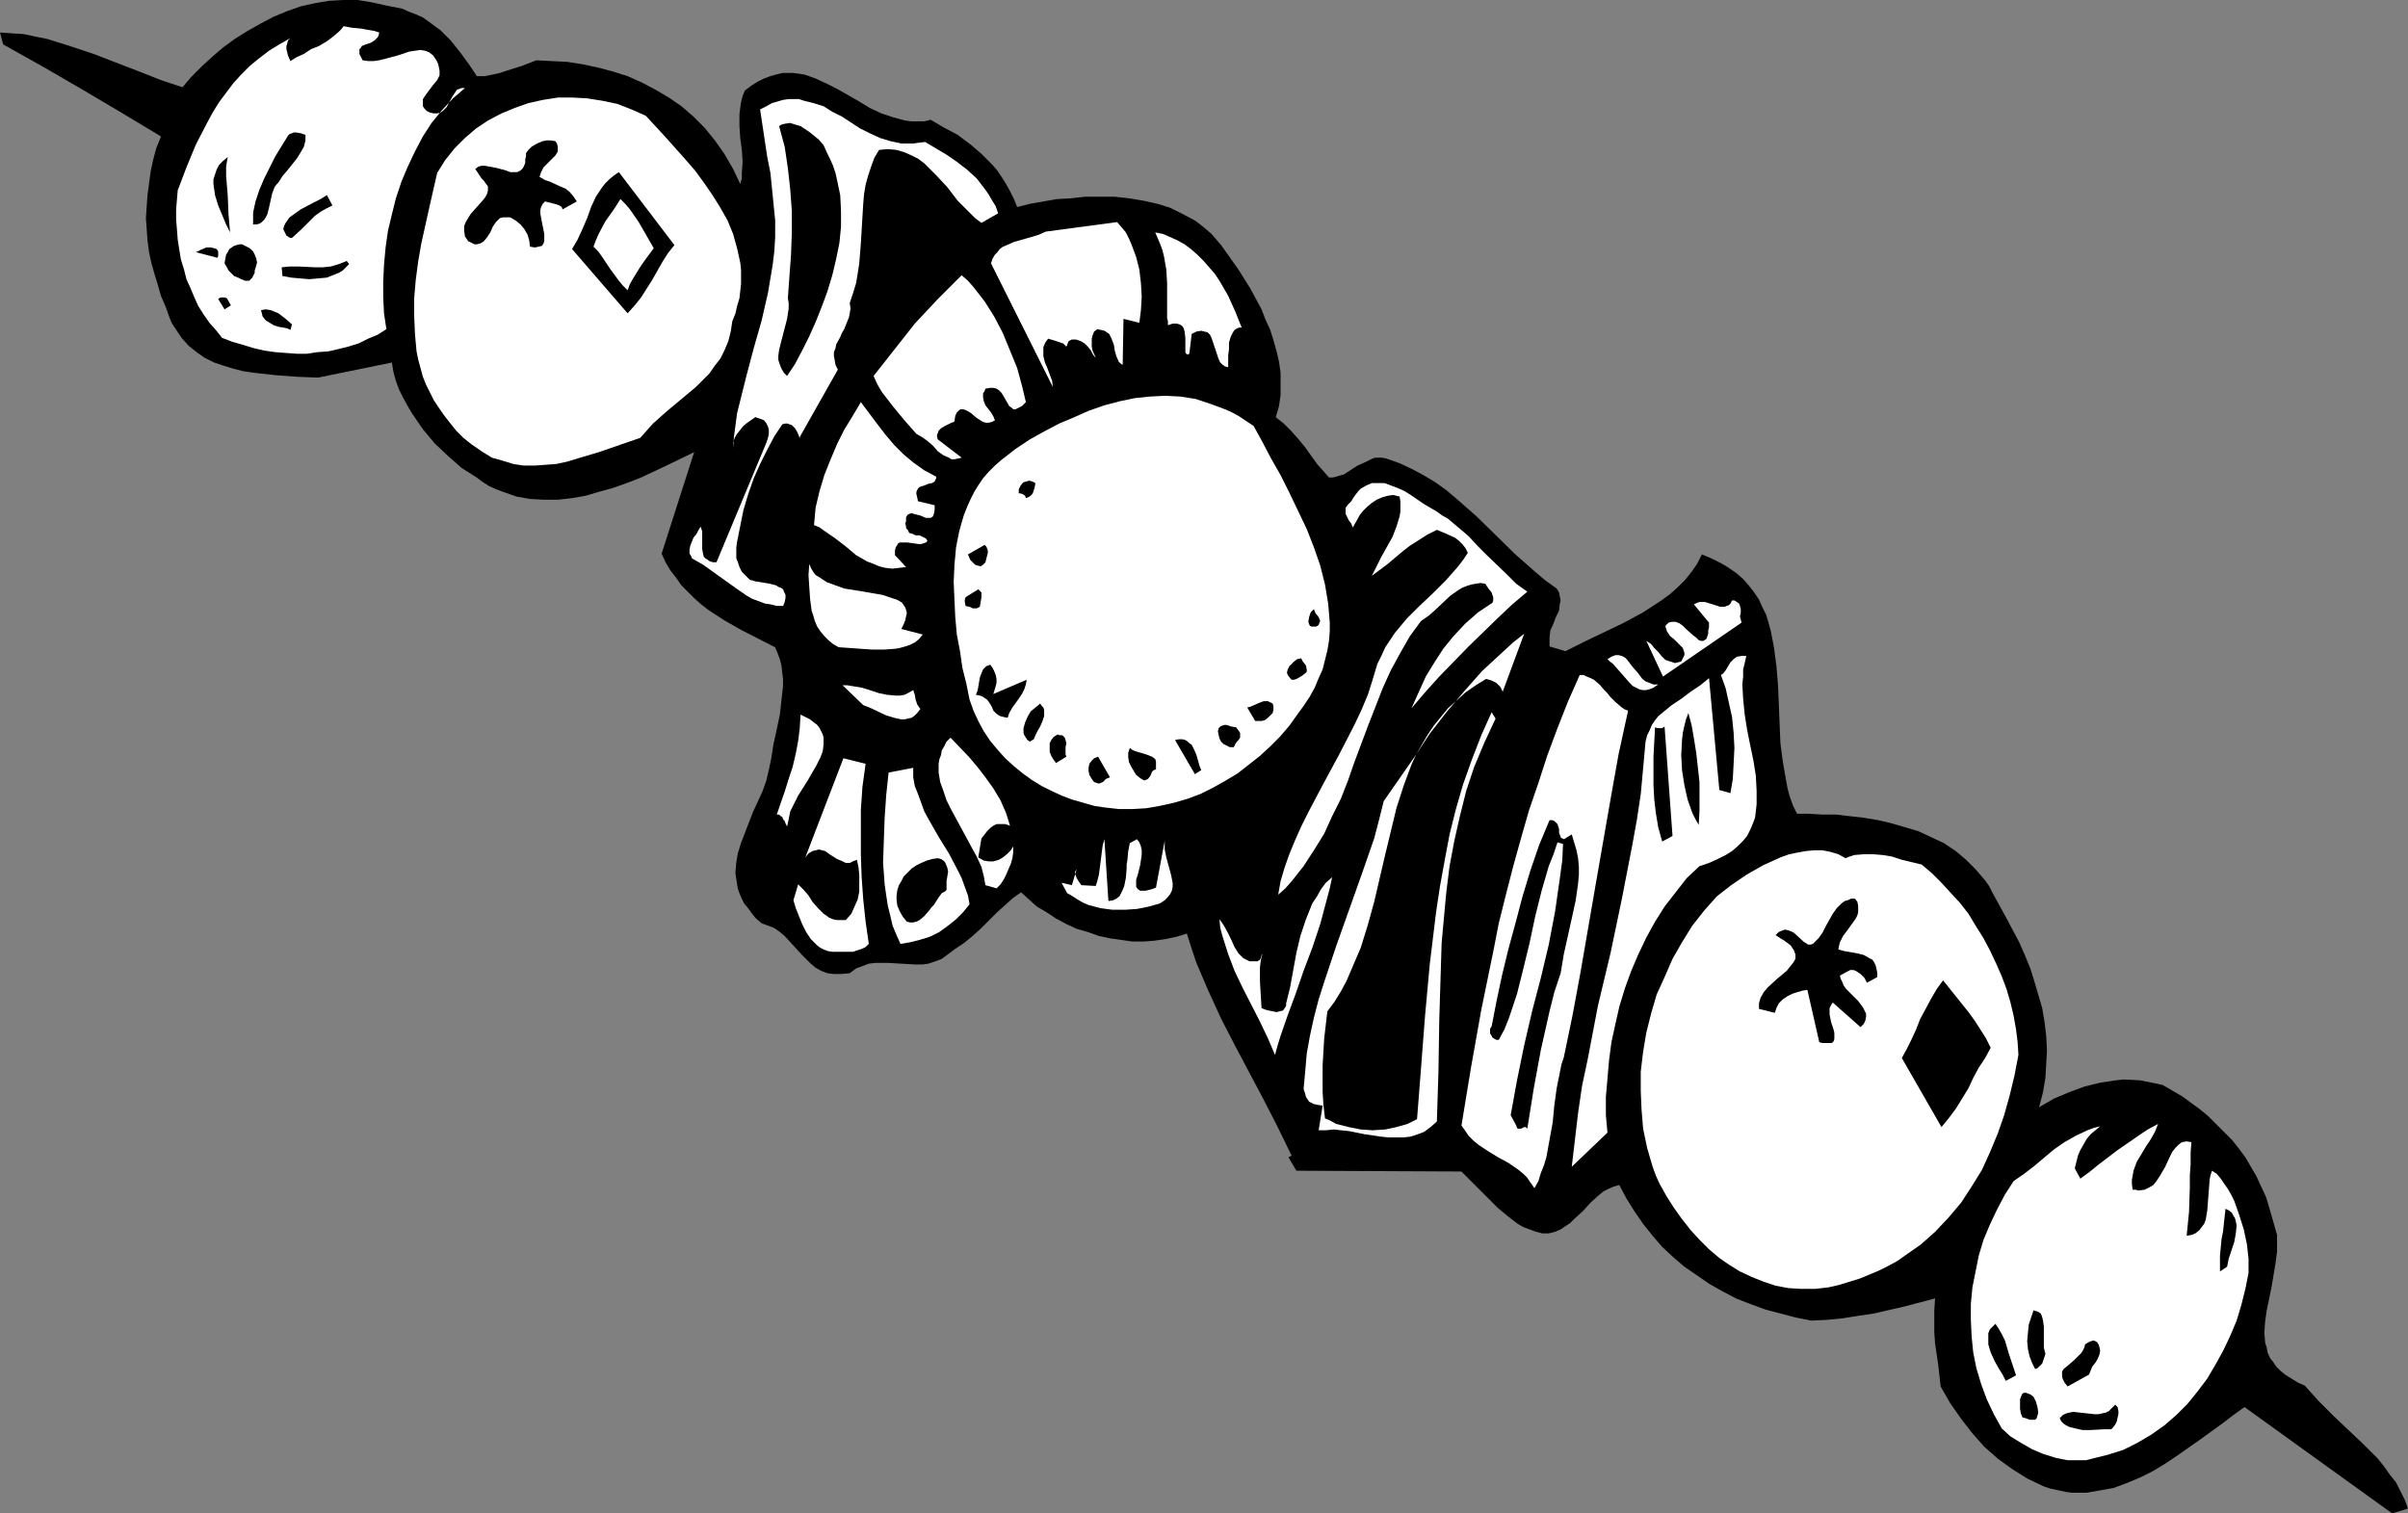 <?xml version="1.0" encoding="UTF-8" standalone="no"?>
<svg
   version="1.0"
   width="129.766mm"
   height="81.564mm"
   id="svg85"
   sodipodi:docname="Shish Kebab 2.wmf"
   xmlns:inkscape="http://www.inkscape.org/namespaces/inkscape"
   xmlns:sodipodi="http://sodipodi.sourceforge.net/DTD/sodipodi-0.dtd"
   xmlns="http://www.w3.org/2000/svg"
   xmlns:svg="http://www.w3.org/2000/svg">
  <rect width="100%" height="100%" fill="#808080" stroke="none"/>
  <sodipodi:namedview
     id="namedview85"
     pagecolor="#ffffff"
     bordercolor="#000000"
     borderopacity="0.25"
     inkscape:showpageshadow="2"
     inkscape:pageopacity="0.0"
     inkscape:pagecheckerboard="0"
     inkscape:deskcolor="#d1d1d1"
     inkscape:document-units="mm" />
  <defs
     id="defs1">
    <pattern
       id="WMFhbasepattern"
       patternUnits="userSpaceOnUse"
       width="6"
       height="6"
       x="0"
       y="0" />
  </defs>
  <path
     style="fill:#000000;fill-opacity:1;fill-rule:evenodd;stroke:none"
     d="m 47.995,40.554 -0.162,1.939 v 1.939 l 0.162,3.878 0.646,7.594 -0.485,-0.646 -0.323,-0.969 -0.97,-1.777 -0.808,-2.1 -0.646,-2.1 -0.162,-1.131 v -1.131 -0.969 l 0.162,-0.969 0.485,-0.969 0.485,-0.969 0.646,-0.808 z"
     id="path1" />
  <path
     style="fill:#000000;fill-opacity:1;fill-rule:evenodd;stroke:none"
     d="m 63.994,36.03 v 0.646 0.485 l -0.485,1.293 -0.646,1.293 -0.808,1.131 -0.97,1.293 -0.97,1.131 -0.97,1.131 -0.808,1.293 -0.323,0.323 -0.323,0.646 -0.485,1.293 -0.646,3.07 -0.485,1.293 -0.323,0.485 -0.323,0.646 -0.323,0.323 -0.485,0.323 -0.646,0.162 H 53.166 l 0.162,-2.424 0.485,-2.262 0.646,-2.262 0.97,-2.424 1.131,-2.262 1.293,-2.262 2.586,-4.201 0.323,-0.323 0.323,-0.162 0.485,-0.162 h 0.485 z"
     id="path2" />
  <path
     style="fill:#000000;fill-opacity:1;fill-rule:evenodd;stroke:none"
     d="m 45.894,59.457 0.323,0.485 v 0.323 0.485 l -0.162,0.485 -4.363,-1.293 0.97,-0.485 0.97,-0.323 h 1.131 l 0.646,0.162 z"
     id="path3" />
  <path
     style="fill:#000000;fill-opacity:1;fill-rule:evenodd;stroke:none"
     d="m 53.974,62.204 -0.323,0.969 v 0.485 l -0.162,0.485 -0.323,0.969 -0.323,0.485 -0.485,0.323 -0.808,-0.162 -0.646,-0.323 -0.808,-0.323 -0.646,-0.323 -0.646,-0.485 -0.485,-0.646 -0.485,-0.646 -0.323,-0.808 v -0.969 l 0.162,-0.808 0.323,-0.485 0.485,-0.646 0.323,-0.323 0.485,-0.323 0.646,-0.162 0.646,-0.162 0.485,0.162 0.646,0.162 0.485,0.323 0.485,0.323 0.485,0.646 0.323,0.485 0.323,0.808 z"
     id="path4" />
  <path
     style="fill:#000000;fill-opacity:1;fill-rule:evenodd;stroke:none"
     d="m 69.488,50.41 -1.293,0.646 -1.131,0.646 -1.131,0.808 -0.97,0.969 -1.778,1.777 -1.939,1.777 h -0.323 l -0.323,-0.162 -0.485,-0.323 -0.485,-0.646 -0.323,-0.485 0.485,-1.454 0.97,-1.131 0.97,-0.808 1.293,-0.808 1.293,-0.646 0.808,-0.323 0.646,-0.485 1.293,-0.646 1.293,-0.808 z"
     id="path5" />
  <path
     style="fill:#000000;fill-opacity:1;fill-rule:evenodd;stroke:none"
     d="m 72.397,61.719 0.323,0.808 -0.646,0.646 -0.646,0.485 -0.646,0.485 -0.808,0.323 -1.616,0.646 -1.778,0.323 h -1.939 l -1.778,-0.162 -1.778,-0.162 -1.939,-0.323 v -1.777 l 1.616,-0.162 h 1.616 l 3.394,0.162 h 1.616 l 1.616,-0.162 1.778,-0.323 z"
     id="path6" />
  <path
     style="fill:#000000;fill-opacity:1;fill-rule:evenodd;stroke:none"
     d="m 168.549,36.999 0.808,1.131 0.808,1.454 0.646,1.293 0.485,1.454 0.646,1.454 0.323,1.454 0.646,3.07 0.162,3.231 -0.162,3.231 -0.323,3.231 -0.485,3.231 -0.808,3.393 -0.97,3.231 -1.131,3.07 -1.293,3.231 -1.293,2.908 -1.454,2.908 -1.616,2.747 -1.454,2.585 -0.808,-0.808 -0.485,-0.808 -0.323,-0.808 -0.162,-0.969 V 80.946 79.977 l 0.485,-2.1 1.131,-4.362 0.323,-2.1 v -1.131 l -0.162,-0.969 0.485,-4.362 0.323,-4.524 0.162,-4.362 v -4.524 l -0.323,-4.362 -0.485,-4.362 -0.808,-4.362 -1.131,-4.201 0.646,-0.323 0.646,-0.162 0.97,-0.162 1.131,0.323 1.131,0.323 0.97,0.646 0.97,0.646 0.97,0.808 z"
     id="path7" />
  <path
     style="fill:#000000;fill-opacity:1;fill-rule:evenodd;stroke:none"
     d="m 212.665,106.959 -0.162,0.969 -0.323,0.969 -0.323,0.323 -0.323,0.323 -0.323,0.323 -0.485,0.162 -0.323,-0.485 -0.323,-0.323 -0.97,-0.162 0.162,-0.808 0.162,-0.646 0.323,-0.485 0.485,-0.323 0.485,-0.162 h 0.646 0.646 z"
     id="path8" />
  <path
     style="fill:#000000;fill-opacity:1;fill-rule:evenodd;stroke:none"
     d="m 202.323,119.561 0.323,0.323 0.162,0.323 0.162,0.485 v 0.485 l -0.323,0.969 -0.162,0.969 -0.485,0.485 -0.646,0.323 -0.485,-0.162 -0.485,-0.162 -0.485,-0.485 -0.485,-0.485 -0.646,-1.131 z"
     id="path9" />
  <path
     style="fill:#000000;fill-opacity:1;fill-rule:evenodd;stroke:none"
     d="m 201.03,128.609 0.323,0.323 0.162,0.323 0.162,0.485 v 0.485 l -0.323,0.969 -0.162,0.969 -0.323,0.162 -0.323,0.162 h -0.646 l -0.808,-0.323 -0.808,-0.162 -0.162,-0.808 v -0.485 l 0.323,-0.485 0.323,-0.323 1.131,-0.646 z"
     id="path10" />
  <path
     style="fill:#000000;fill-opacity:1;fill-rule:evenodd;stroke:none"
     d="m 203.454,143.958 0.485,0.646 0.323,0.808 0.162,0.646 0.162,0.808 v 0.808 0.646 l -0.485,1.616 6.626,-2.908 v 1.131 l -0.323,0.969 -0.485,0.969 -0.646,0.808 -1.454,1.939 -0.485,0.969 -0.485,1.131 -0.646,-0.162 -0.485,-0.162 -0.646,-0.323 -0.323,-0.323 -0.646,-0.646 -0.808,-1.616 -0.646,-0.646 -0.323,-0.323 -0.485,-0.162 -0.646,-0.162 -0.646,-0.162 0.162,-0.808 0.323,-0.969 0.323,-1.777 0.323,-0.969 0.323,-0.808 0.646,-0.646 z"
     id="path11" />
  <path
     style="fill:#000000;fill-opacity:1;fill-rule:evenodd;stroke:none"
     d="m 213.635,151.875 0.323,0.485 0.323,0.323 0.162,0.485 v 0.485 0.969 l -0.323,0.969 -0.485,0.969 -0.97,1.777 -0.485,0.969 -0.646,0.323 -0.485,-0.323 -0.485,-0.485 -0.162,-0.485 -0.162,-0.485 -0.162,-0.485 v -0.485 l 0.323,-1.131 0.485,-1.131 0.808,-1.131 0.97,-0.808 z"
     id="path12" />
  <path
     style="fill:#000000;fill-opacity:1;fill-rule:evenodd;stroke:none"
     d="m 269.387,132.81 0.323,0.646 0.646,0.808 0.162,0.808 v 0.323 l -0.323,0.485 -0.485,0.323 -0.323,0.162 -0.97,-0.323 -0.162,-0.323 v -0.485 -0.969 l 0.485,-0.808 0.162,-0.485 z"
     id="path13" />
  <path
     style="fill:#000000;fill-opacity:1;fill-rule:evenodd;stroke:none"
     d="m 340.652,156.561 0.808,11.148 0.97,11.148 -2.262,1.131 -0.646,-2.908 -0.485,-2.908 -0.323,-2.747 -0.162,-2.908 -0.162,-2.908 0.162,-2.908 0.323,-5.978 0.485,0.162 h 0.323 0.485 z"
     id="path14" />
  <path
     style="fill:#000000;fill-opacity:1;fill-rule:evenodd;stroke:none"
     d="m 345.5,153.814 0.646,2.424 0.646,2.747 0.485,3.07 0.323,2.908 0.162,3.07 0.162,2.908 -0.162,3.07 -0.162,2.747 -0.646,-1.293 -0.646,-1.293 -0.808,-2.747 -0.808,-2.908 -0.485,-3.07 v -3.07 -3.07 l 0.323,-1.454 0.323,-1.454 0.323,-1.293 z"
     id="path15" />
  <path
     style="fill:#000000;fill-opacity:1;fill-rule:evenodd;stroke:none"
     d="m 321.907,178.534 0.485,1.616 0.485,1.616 0.162,1.616 0.162,1.777 v 1.616 1.777 l -0.485,3.555 -0.808,3.555 -0.808,3.716 -0.808,3.555 -0.808,3.878 -1.131,3.878 -0.97,3.878 -1.778,7.917 -1.616,7.917 -0.646,4.039 -0.485,4.039 -0.323,-0.162 -0.323,-0.162 -0.485,0.162 -0.646,0.162 h -0.162 l -0.162,-0.162 -0.162,-0.485 -1.131,-1.939 1.293,-7.271 1.454,-7.109 1.616,-6.947 1.616,-6.786 1.616,-6.786 1.454,-6.786 0.485,-3.393 0.485,-3.393 0.323,-3.393 0.323,-3.555 -1.131,-0.323 -0.97,2.424 -0.808,2.424 -1.454,5.009 -1.293,5.332 -1.131,5.17 -1.293,5.332 -1.293,5.17 -0.808,2.424 -0.97,2.424 -0.808,2.424 -1.131,2.262 -0.485,-0.162 -0.323,-0.162 -0.485,-0.323 -0.323,-0.323 -0.162,-0.485 -0.162,-0.485 0.162,-0.485 0.162,-0.485 1.131,-5.009 1.131,-5.332 1.293,-5.332 1.293,-5.332 1.616,-5.493 1.616,-5.332 1.778,-5.17 1.939,-5.009 h 0.646 l 0.485,0.162 0.323,0.323 0.162,0.323 0.323,0.969 0.162,0.808 0.162,0.808 0.162,0.162 0.323,0.162 0.162,0.162 0.485,-0.162 0.485,-0.323 z"
     id="path16" />
  <path
     style="fill:#000000;fill-opacity:1;fill-rule:evenodd;stroke:none"
     d="m 283.931,220.704 0.323,-1.131 v -1.293 -1.293 l -0.162,-1.293 -0.323,-2.262 -0.323,-2.262 -0.162,-2.424 v -1.131 l 0.162,-0.969 0.323,-1.293 0.485,-1.131 0.808,-1.131 0.97,-1.131 z"
     id="path17" />
  <path
     style="fill:#000000;fill-opacity:1;fill-rule:evenodd;stroke:none"
     d="m 408.201,278.222 0.646,0.969 0.646,1.131 0.646,1.293 0.808,2.747 0.485,1.454 0.97,2.908 -2.101,1.131 -0.323,-0.485 -0.323,-0.646 -0.808,-1.454 -0.808,-1.454 -0.808,-1.616 -0.485,-1.777 -0.162,-0.646 v -0.808 l 0.162,-0.808 0.323,-0.808 0.485,-0.485 z"
     id="path18" />
  <path
     style="fill:#000000;fill-opacity:1;fill-rule:evenodd;stroke:none"
     d="m 418.22,284.362 -0.646,1.939 -0.162,0.323 -0.323,0.323 -0.323,0.323 -0.485,0.162 -0.808,-1.293 -0.485,-1.293 -0.323,-1.454 v -1.616 -1.777 l 0.323,-1.454 0.323,-1.616 0.646,-1.454 0.485,0.162 0.485,0.162 0.323,0.323 0.323,0.485 0.162,0.323 0.162,0.646 0.162,1.293 v 2.908 1.293 z"
     id="path19" />
  <path
     style="fill:#000000;fill-opacity:1;fill-rule:evenodd;stroke:none"
     d="m 455.388,266.589 -1.454,0.969 -0.162,-1.616 0.162,-1.616 0.323,-3.393 0.162,-1.616 0.485,-3.07 v -1.454 l 0.808,0.485 0.485,0.323 0.485,0.646 0.323,0.485 0.162,0.808 v 0.646 l -0.162,1.616 -0.323,1.777 -0.485,1.616 -0.485,1.777 z"
     id="path20" />
  <path
     style="fill:#000000;fill-opacity:1;fill-rule:evenodd;stroke:none"
     d="m 428.886,281.938 0.323,0.485 0.162,0.485 0.162,0.808 -0.162,0.969 -0.323,0.646 -0.485,0.808 -0.646,0.808 -0.485,0.808 -0.323,0.808 -4.202,2.424 -0.646,-0.808 -0.485,-0.485 -0.162,-0.646 v -0.485 l 0.162,-0.646 0.323,-0.323 0.97,-0.969 0.97,-0.808 1.131,-0.969 0.485,-0.646 0.323,-0.485 0.323,-0.646 V 282.423 l 0.646,-0.323 0.646,-0.323 0.646,-0.162 0.323,0.162 z"
     id="path21" />
  <path
     style="fill:#000000;fill-opacity:1;fill-rule:evenodd;stroke:none"
     d="m 37.168,17.773 1.778,-2.1 2.101,-2.1 2.101,-1.939 2.262,-1.939 2.424,-1.777 2.586,-1.616 2.586,-1.454 2.747,-1.454 L 58.499,2.262 61.246,1.293 64.155,0.646 67.064,0.162 69.973,0 h 2.909 l 2.909,0.485 2.909,0.646 1.616,0.323 1.616,0.323 1.454,0.646 1.293,0.485 1.454,0.646 1.131,0.808 1.293,0.969 1.131,0.808 2.101,2.1 1.939,2.424 1.778,2.424 1.616,2.424 h 1.616 l 1.616,-0.323 1.454,-0.323 1.454,-0.485 3.07,-0.969 2.909,-1.131 3.07,0.162 3.232,0.162 3.07,0.485 3.07,0.646 3.07,0.808 3.07,0.969 2.909,1.293 2.747,1.454 2.747,1.616 2.586,1.777 2.424,2.1 2.262,2.262 2.101,2.585 1.939,2.747 1.778,3.07 1.454,3.07 0.323,-1.131 V 35.222 l 0.162,-2.262 -0.162,-2.424 -0.323,-2.424 -0.162,-2.424 v -2.424 l 0.162,-1.293 0.162,-1.131 0.323,-1.293 0.485,-1.131 1.293,-0.969 1.293,-0.808 1.293,-0.646 1.293,-0.485 1.131,-0.323 1.293,-0.323 h 1.131 1.131 l 1.131,0.162 1.131,0.162 2.262,0.808 2.101,0.969 2.262,1.131 2.262,1.293 2.262,1.293 2.101,1.293 2.424,1.131 2.424,0.808 2.424,0.646 1.293,0.162 h 1.293 1.293 l 1.293,-0.323 2.747,1.616 2.747,1.454 2.586,1.939 2.262,1.939 2.262,2.262 0.97,1.131 0.97,1.454 0.808,1.293 0.808,1.454 0.808,1.616 0.646,1.616 2.586,-0.646 2.747,-0.485 2.747,-0.485 2.909,-0.162 2.909,-0.323 h 3.07 2.909 l 2.909,0.323 2.909,0.485 2.909,0.646 2.586,0.808 2.586,1.293 2.424,1.293 1.293,0.969 0.97,0.808 1.131,0.969 0.97,1.131 0.97,1.131 0.808,1.131 2.747,3.878 2.424,3.878 2.262,4.201 0.808,2.1 0.97,2.1 0.646,2.1 0.646,2.262 0.485,2.1 0.323,2.262 v 2.262 2.262 l -0.323,2.262 -0.646,2.262 1.616,1.293 1.454,1.454 1.454,1.616 1.454,1.777 2.424,3.393 1.293,1.454 1.131,1.293 h 0.808 l 0.646,-0.162 1.616,-0.485 2.747,-1.777 1.454,-0.646 1.293,-0.646 0.808,-0.323 h 0.808 0.646 l 0.808,0.162 2.747,0.969 2.424,1.131 2.424,1.293 2.424,1.454 2.262,1.616 2.101,1.777 4.04,3.555 7.918,7.755 4.04,3.555 2.101,1.777 2.262,1.616 0.485,0.808 0.162,0.808 0.162,0.808 -0.162,0.646 -0.162,1.454 -0.646,1.293 -0.485,1.293 -0.646,1.454 -0.162,1.454 v 0.969 0.808 l 3.232,0.969 3.878,-1.939 4.04,-1.939 4.04,-1.939 3.878,-2.1 3.717,-2.424 1.778,-1.293 1.616,-1.454 1.454,-1.454 1.293,-1.616 1.131,-1.616 0.97,-1.939 1.939,0.808 1.939,0.969 1.616,0.969 1.616,1.131 1.293,1.131 1.131,1.293 1.131,1.454 0.97,1.454 0.646,1.454 0.808,1.616 0.485,1.616 0.485,1.777 0.646,3.393 0.485,3.716 0.323,3.878 0.162,3.878 0.323,7.917 0.485,3.716 0.646,3.716 0.323,1.777 0.485,1.777 0.646,1.777 0.808,1.616 h 2.424 l 2.747,0.162 h 2.747 l 2.747,0.323 2.909,0.323 2.909,0.485 2.747,0.646 2.747,0.808 2.747,0.808 2.747,1.293 2.424,1.131 2.424,1.616 2.101,1.777 1.939,1.939 1.939,2.262 0.808,1.131 0.646,1.293 2.747,5.009 2.747,5.17 1.131,2.585 1.131,2.747 0.808,2.585 0.808,2.747 0.808,2.747 0.485,2.908 0.323,2.747 0.162,2.908 -0.162,2.908 -0.162,2.747 -0.485,2.908 -0.808,3.07 3.07,-1.777 3.07,-1.293 3.07,-1.131 3.232,-0.808 3.232,-0.485 1.616,-0.162 3.232,0.162 1.616,0.323 1.616,0.323 1.454,0.323 1.939,1.131 1.939,1.131 1.778,1.293 1.778,1.293 1.778,1.454 1.616,1.616 1.616,1.616 1.616,1.616 1.293,1.616 1.454,1.939 1.131,1.939 1.131,1.939 0.97,2.1 0.97,2.1 0.646,2.1 0.646,2.262 0.323,1.131 0.646,2.262 v 1.131 2.262 l -0.323,2.424 -0.808,4.847 -0.97,4.686 -0.323,2.262 -0.162,2.262 0.162,2.1 0.323,0.969 0.162,0.969 0.485,1.131 0.646,0.808 0.646,0.969 0.808,0.808 0.97,0.808 1.293,0.808 1.293,0.808 1.454,0.646 2.747,3.07 3.07,3.07 3.07,2.908 3.07,2.908 2.909,2.908 1.293,1.616 1.131,1.616 1.293,1.616 0.808,1.616 0.97,1.939 0.646,1.777 -3.232,0.969 -30.058,-21.65 -2.262,1.616 -2.101,1.616 -4.686,3.393 -4.848,3.393 -2.424,1.616 -2.424,1.454 -2.586,1.293 -2.747,1.131 -2.586,0.969 -2.747,0.485 -2.747,0.485 h -2.909 l -1.293,-0.162 -1.454,-0.323 -1.616,-0.323 -1.454,-0.485 -3.394,-1.616 -3.07,-1.939 -2.909,-2.1 -2.747,-2.424 -2.424,-2.747 -2.262,-2.908 -2.262,-3.231 -1.939,-3.393 -0.485,-4.362 -0.646,-4.362 -0.162,-2.262 v -2.262 -2.262 l 0.162,-2.424 -6.141,1.616 -6.302,1.454 -3.232,0.485 -3.07,0.485 -3.232,0.323 -3.232,0.162 -3.232,-0.646 -3.07,-0.808 -3.07,-0.808 -3.07,-1.131 -2.909,-1.131 -2.747,-1.454 -2.586,-1.454 -2.586,-1.777 -2.586,-1.777 -2.262,-1.939 -2.262,-2.1 -1.939,-2.262 -1.939,-2.424 -1.778,-2.585 -1.616,-2.585 -1.454,-2.747 -1.131,0.323 -1.131,0.485 -0.97,0.485 -0.97,0.808 -1.616,1.454 -1.616,1.777 -1.778,1.616 -0.808,0.808 -0.97,0.646 -0.97,0.646 -1.131,0.485 -1.293,0.323 h -1.293 l -1.293,-0.323 -1.293,-0.485 -1.293,-0.485 -1.131,-0.646 -2.101,-1.616 -1.939,-1.616 -3.717,-3.716 -1.939,-1.939 -1.778,-1.777 -33.613,-0.162 -1.616,-2.747 0.646,-0.323 -2.909,-5.978 -2.909,-5.655 -2.909,-5.493 -2.909,-5.493 -2.747,-5.332 -2.586,-5.655 -2.424,-5.655 -0.97,-2.908 -0.97,-3.07 -2.101,0.646 -2.262,0.485 -2.262,0.323 -2.101,0.162 h -2.424 l -2.262,-0.323 -2.262,-0.323 -2.262,-0.485 -2.262,-0.808 -2.262,-0.646 -2.101,-0.969 -2.101,-1.131 -1.939,-1.293 -1.939,-1.131 -1.616,-1.454 -1.616,-1.454 -1.616,1.131 -1.616,1.454 -1.616,1.454 -1.616,1.616 -1.616,1.616 -1.778,1.616 -1.778,1.454 -1.939,1.293 -1.293,0.969 -1.293,0.969 -1.293,0.485 -1.454,0.485 -1.293,0.162 h -1.293 l -2.747,-0.162 -2.747,-0.162 h -1.454 -1.293 l -1.293,0.162 -1.293,0.485 -1.293,0.485 -1.293,0.969 -1.778,0.162 h -1.454 l -1.293,-0.162 -1.293,-0.485 -1.131,-0.646 -0.97,-0.808 -0.808,-0.808 -0.97,-0.969 -1.778,-1.939 -1.778,-1.939 -0.97,-0.808 -1.131,-0.808 -1.293,-0.485 -1.293,-0.485 -1.131,-0.969 -0.808,-0.969 -0.808,-1.131 -0.808,-0.969 -0.485,-0.969 -0.485,-1.131 -0.323,-0.969 -0.162,-0.969 -0.323,-2.1 0.162,-2.1 0.323,-1.939 0.646,-2.1 0.808,-2.1 0.808,-2.1 0.808,-2.1 0.97,-2.1 0.97,-2.1 0.808,-2.262 0.485,-2.1 0.485,-2.262 0.485,-3.07 0.646,-2.908 0.646,-3.07 0.323,-2.908 0.323,-2.908 v -1.454 l -0.162,-1.293 -0.162,-1.454 -0.323,-1.293 -0.485,-1.293 -0.485,-1.131 -6.949,-3.555 -3.394,-1.939 -3.232,-2.1 -1.454,-1.131 -1.454,-1.293 -1.293,-1.293 -1.293,-1.293 -1.131,-1.616 -1.131,-1.454 -0.97,-1.616 -0.808,-1.777 6.626,-20.681 -5.333,2.585 -5.494,2.585 -2.909,1.131 -2.747,0.969 -2.909,0.808 -2.747,0.808 -2.747,0.485 -2.909,0.323 h -2.747 l -2.909,-0.162 -2.747,-0.485 -2.747,-0.969 -1.293,-0.485 -1.454,-0.646 -1.293,-0.808 -1.293,-0.969 -3.07,-1.939 -2.747,-2.424 -2.747,-2.585 -2.424,-2.908 -2.101,-3.07 -0.97,-1.616 -0.97,-1.777 -0.808,-1.616 -0.646,-1.777 -0.485,-1.777 -0.323,-1.939 -15.029,3.07 -4.202,-0.162 -4.363,-0.323 -4.363,-0.485 -2.262,-0.323 -1.939,-0.485 -2.101,-0.646 -1.939,-0.646 -1.939,-0.969 -1.616,-1.131 -1.616,-1.293 -1.454,-1.616 -1.293,-1.939 -0.646,-0.969 -0.485,-1.131 -0.808,-2.262 -0.97,-2.262 -0.646,-2.262 -0.646,-2.1 -0.646,-2.262 -0.485,-2.262 -0.323,-2.424 -0.162,-2.262 -0.162,-2.262 0.162,-2.424 0.162,-2.262 0.323,-2.424 0.323,-2.424 0.485,-2.262 0.646,-2.424 0.97,-2.424 L 24.725,22.943 16.806,18.257 8.726,13.572 0.646,9.048 0,6.624 2.424,6.786 4.848,6.947 7.11,7.432 l 2.424,0.485 4.686,1.454 4.848,1.616 9.211,3.555 4.525,1.777 z"
     id="path22" />
  <path
     style="fill:#ffffff;fill-opacity:1;fill-rule:evenodd;stroke:none"
     d="m 59.146,7.755 -0.485,0.485 -0.162,0.646 -0.162,0.485 v 0.646 l 0.323,1.293 0.485,1.131 1.293,-0.808 1.454,-0.646 1.454,-0.969 1.616,-0.646 1.616,-0.969 1.293,-0.969 1.131,-0.969 0.485,-0.485 0.485,-0.646 1.778,0.323 1.778,0.162 1.778,0.323 0.97,0.162 0.97,0.323 -0.162,0.646 -0.162,0.323 -0.323,0.323 -0.323,0.323 -0.808,0.485 -0.97,0.323 -0.808,0.323 -0.162,0.323 -0.323,0.323 v 0.323 0.646 l 0.323,0.646 0.323,0.646 1.131,0.162 h 1.131 l 1.131,-0.162 1.293,-0.323 2.424,-0.646 2.424,-0.808 1.131,-0.162 1.131,-0.162 0.97,0.162 0.808,0.323 0.808,0.646 0.323,0.485 0.323,0.485 0.323,0.646 0.162,0.646 0.162,0.808 v 0.969 l -0.485,0.969 -0.808,0.969 -1.454,1.939 -0.646,0.969 v 0.485 0.485 0.485 l 0.323,0.485 0.485,0.485 0.646,0.323 0.808,0.162 h 0.646 l 0.646,-0.162 0.485,-0.323 0.323,-0.323 0.485,-0.485 1.131,-2.1 0.646,-0.969 0.323,-0.485 0.485,-0.162 0.485,-0.162 h 0.646 l -2.424,2.1 -2.262,2.424 -2.101,2.585 -1.778,2.747 -1.616,3.07 -1.454,3.07 -1.293,3.07 -1.131,3.393 -0.808,3.231 -0.808,3.393 -0.485,3.393 -0.323,3.555 -0.162,3.393 v 3.231 l 0.162,3.231 0.485,3.231 -1.778,1.131 -1.939,0.808 -1.939,0.969 -2.101,0.646 -1.939,0.485 -2.101,0.485 -2.262,0.162 -2.101,0.323 h -2.101 l -2.262,-0.162 -2.101,-0.162 -2.262,-0.323 -2.101,-0.485 -2.101,-0.646 -2.262,-0.646 -2.101,-0.808 -1.293,-1.616 -1.293,-1.454 -1.131,-1.616 -1.131,-1.777 -0.808,-1.777 -0.808,-1.939 -0.808,-1.777 -0.485,-1.939 -0.646,-2.1 -0.323,-1.939 -0.323,-2.1 -0.162,-2.1 -0.162,-1.939 v -2.1 l 0.162,-1.939 0.162,-1.939 1.778,-4.686 1.939,-4.686 2.262,-4.362 1.131,-2.1 1.293,-2.1 1.454,-1.939 1.454,-1.939 1.616,-1.777 1.778,-1.777 1.778,-1.454 2.101,-1.616 2.101,-1.293 z"
     id="path23" />
  <path
     style="fill:#000000;fill-opacity:1;fill-rule:evenodd;stroke:none"
     d="m 46.379,31.991 -0.323,1.939 v 1.939 l 0.323,3.878 0.162,3.878 0.323,3.716 -0.808,-1.616 -0.808,-1.939 -0.808,-1.939 -0.646,-2.1 -0.162,-1.131 -0.162,-1.131 v -0.969 l 0.323,-0.969 0.323,-0.969 0.485,-0.969 0.808,-0.808 z"
     id="path24" />
  <path
     style="fill:#000000;fill-opacity:1;fill-rule:evenodd;stroke:none"
     d="m 62.216,27.467 v 0.485 0.646 l -0.323,1.293 -0.646,1.131 -0.808,1.293 -1.939,2.424 -0.97,1.131 -0.808,1.293 -0.323,0.323 -0.485,0.646 -0.485,1.293 -0.323,1.454 -0.323,1.454 -0.323,1.293 -0.323,0.646 -0.323,0.485 -0.485,0.485 -0.485,0.323 -0.646,0.162 h -0.646 v -2.424 l 0.485,-2.262 0.808,-2.424 0.97,-2.262 1.131,-2.262 1.131,-2.262 2.586,-4.201 0.323,-0.323 0.485,-0.162 0.323,-0.162 h 0.485 l 0.97,0.162 z"
     id="path25" />
  <path
     style="fill:#000000;fill-opacity:1;fill-rule:evenodd;stroke:none"
     d="m 44.117,50.733 0.323,0.485 v 0.485 0.485 l -0.162,0.323 -4.363,-1.131 0.97,-0.485 1.131,-0.485 h 0.97 l 0.646,0.162 z"
     id="path26" />
  <path
     style="fill:#000000;fill-opacity:1;fill-rule:evenodd;stroke:none"
     d="m 52.358,53.479 -0.323,1.131 -0.162,0.485 v 0.485 l -0.485,0.969 -0.323,0.323 -0.323,0.323 h -0.808 l -0.808,-0.323 -0.646,-0.323 -0.808,-0.323 -0.485,-0.485 -0.646,-0.646 -0.323,-0.646 -0.485,-0.808 0.162,-0.969 0.162,-0.808 0.323,-0.485 0.323,-0.646 0.485,-0.323 0.485,-0.323 0.485,-0.162 0.646,-0.162 h 0.485 l 0.646,0.323 0.646,0.323 0.485,0.323 0.485,0.485 0.323,0.646 0.323,0.808 z"
     id="path27" />
  <path
     style="fill:#000000;fill-opacity:1;fill-rule:evenodd;stroke:none"
     d="m 67.71,41.846 -1.293,0.646 -1.131,0.646 -1.131,0.808 -0.97,0.969 -0.97,0.969 -0.808,0.808 -1.939,1.777 h -0.323 l -0.323,-0.162 -0.485,-0.323 -0.323,-0.646 -0.323,-0.646 0.162,-0.646 0.323,-0.646 0.808,-1.131 1.131,-0.808 1.131,-0.808 2.747,-1.454 1.293,-0.646 1.293,-0.808 z"
     id="path28" />
  <path
     style="fill:#ffffff;fill-opacity:1;fill-rule:evenodd;stroke:none"
     d="m 131.542,23.589 1.939,2.1 1.939,2.1 4.04,4.524 2.101,2.424 1.778,2.424 1.778,2.585 1.616,2.585 1.454,2.585 1.131,2.747 0.808,2.908 0.646,2.908 0.162,1.454 v 1.454 1.454 l -0.162,1.454 -0.162,1.454 -0.485,1.616 -0.323,1.454 -0.646,1.616 -0.323,2.1 -0.485,1.939 -0.808,1.939 -0.808,1.616 -1.131,1.454 -1.131,1.616 -1.293,1.293 -1.454,1.454 -2.909,2.424 -2.909,2.424 -2.909,2.585 -1.293,1.454 -1.293,1.454 -4.202,1.454 -4.202,1.454 -4.363,1.293 -2.101,0.646 -2.262,0.485 -2.101,0.162 -2.262,0.162 h -2.262 l -2.101,-0.323 -2.101,-0.646 -2.262,-0.646 L 98.091,91.933 95.99,90.479 94.374,89.186 92.92,87.732 91.627,86.116 90.496,84.662 89.365,83.047 88.395,81.592 87.587,79.977 86.779,78.361 86.133,76.745 l -0.485,-1.777 -0.485,-1.777 -0.323,-1.616 -0.323,-3.555 -0.162,-3.716 v -3.555 l 0.323,-3.716 0.485,-3.716 0.646,-3.716 1.616,-7.271 0.808,-3.555 0.808,-3.555 1.616,-2.585 1.939,-2.424 2.101,-2.1 2.262,-1.939 2.424,-1.616 2.747,-1.454 2.747,-1.131 2.747,-0.969 2.909,-0.646 3.07,-0.485 h 3.07 l 2.909,0.162 3.07,0.485 3.07,0.646 2.909,1.131 z"
     id="path29" />
  <path
     style="fill:#000000;fill-opacity:1;fill-rule:evenodd;stroke:none"
     d="m 46.218,60.75 0.808,1.454 -1.293,0.808 -1.293,-2.1 0.485,-0.323 h 0.485 0.323 z"
     id="path30" />
  <path
     style="fill:#000000;fill-opacity:1;fill-rule:evenodd;stroke:none"
     d="m 70.619,53.156 0.485,0.646 -0.646,0.646 -0.646,0.646 -0.808,0.485 -0.808,0.323 -1.616,0.646 -1.778,0.162 -1.778,0.162 -1.939,-0.162 -1.778,-0.162 -1.778,-0.323 -0.162,-1.777 1.616,-0.162 h 1.778 l 3.394,0.162 h 1.616 l 1.616,-0.162 1.616,-0.485 z"
     id="path31" />
  <path
     style="fill:#000000;fill-opacity:1;fill-rule:evenodd;stroke:none"
     d="m 107.141,31.183 0.485,-0.646 0.646,-0.646 0.808,-0.485 0.646,-0.323 0.808,-0.323 0.808,-0.162 h 0.808 l 0.97,0.162 0.323,0.485 0.162,0.646 v 0.485 0.485 l -0.485,0.808 -0.808,0.808 -0.808,0.808 -0.808,0.808 -0.485,0.969 -0.162,0.485 -0.162,0.485 1.131,0.646 0.97,0.323 2.101,0.969 1.131,0.485 0.808,0.646 0.808,0.969 0.646,0.969 -2.909,1.616 -0.162,-0.485 -0.485,-0.323 -0.97,-0.323 -1.939,-0.485 -0.485,0.485 -0.323,0.646 -0.162,0.646 v 0.646 l 0.323,1.777 0.323,1.616 0.162,0.808 v 0.808 0.646 l -0.162,0.485 -0.323,0.485 -0.646,0.162 -0.808,0.162 -0.97,-0.162 -0.162,-1.293 -0.323,-1.131 -0.646,-1.131 -0.808,-0.969 -0.97,-0.808 -1.131,-0.646 h -0.485 -0.485 -0.485 l -0.646,0.162 -0.808,0.808 -0.646,0.969 -0.485,1.131 -0.646,0.969 -0.646,0.808 -0.485,0.323 -0.323,0.162 -0.646,0.162 h -0.485 l -0.646,-0.323 -0.646,-0.323 -0.646,-0.969 -0.162,-1.131 v -0.969 l 0.323,-0.808 0.485,-0.808 0.485,-0.808 1.293,-1.454 1.293,-1.454 0.485,-0.646 0.323,-0.646 0.162,-0.646 v -0.808 l -0.485,-0.646 -0.323,-0.485 -0.485,-0.485 -1.293,-1.939 0.646,-0.485 0.646,-0.162 h 0.646 l 0.97,0.162 1.616,0.323 1.778,0.485 0.808,0.323 h 0.808 0.646 l 0.646,-0.323 0.485,-0.485 0.323,-0.646 0.162,-0.485 v -0.646 l 0.162,-0.646 z"
     id="path32" />
  <path
     style="fill:#000000;fill-opacity:1;fill-rule:evenodd;stroke:none"
     d="m 59.469,66.082 -0.323,1.131 -0.646,-0.323 -0.808,-0.162 -0.97,-0.162 -0.97,-0.323 -0.808,-0.485 -0.808,-0.485 -0.646,-0.808 -0.162,-0.646 -0.162,-0.646 0.97,-0.162 0.97,0.162 0.808,0.323 0.808,0.323 1.454,1.131 z"
     id="path33" />
  <path
     style="fill:#000000;fill-opacity:1;fill-rule:evenodd;stroke:none"
     d="m 137.36,49.925 -1.293,1.616 -1.131,1.777 -2.101,3.716 -1.131,1.777 -1.131,1.777 -1.293,1.616 -1.454,1.616 -11.312,-13.087 1.131,-1.939 0.97,-2.1 0.97,-2.262 0.808,-2.262 0.97,-2.1 1.293,-1.939 0.646,-0.808 0.808,-0.808 0.97,-0.808 0.97,-0.646 z"
     id="path34" />
  <path
     style="fill:#ffffff;fill-opacity:1;fill-rule:evenodd;stroke:none"
     d="m 188.425,28.921 4.363,2.585 2.101,1.454 2.101,1.616 1.939,1.777 1.616,2.1 0.808,1.131 0.646,1.131 0.808,1.293 0.485,1.454 -3.394,1.939 -1.293,-0.969 -1.131,-1.131 -2.424,-2.424 -2.101,-2.747 -2.262,-2.424 -1.293,-1.293 -1.131,-1.131 -1.293,-0.969 -1.293,-0.646 -1.454,-0.646 -1.616,-0.485 -1.778,-0.162 -1.778,0.162 -0.97,1.616 -0.646,1.777 -0.646,1.939 -0.485,1.777 -0.323,1.939 -0.162,1.939 -0.485,8.078 -0.323,4.039 -0.323,2.1 -0.323,1.939 -0.646,2.1 -0.646,1.939 0.162,1.131 -0.162,0.969 -0.162,0.808 -0.323,0.808 -0.646,1.616 -0.485,0.808 -0.323,0.808 -0.808,1.454 -0.162,0.808 -0.323,0.808 v 0.808 l 0.162,0.808 0.162,0.969 0.485,0.969 -7.757,13.733 v 0.323 0.162 -0.162 l -0.162,-0.485 -0.323,-0.808 -0.485,-0.808 -0.646,-0.646 -0.485,-0.162 -0.485,-0.162 h -0.323 l -0.646,0.162 -1.616,2.424 -1.454,2.747 -1.454,2.908 -1.293,2.908 -1.131,3.231 -0.97,3.231 -0.646,3.231 -0.646,3.231 -0.162,1.131 v 1.131 1.131 l 0.323,0.808 0.323,0.969 0.485,0.969 0.808,0.808 0.808,0.808 1.131,0.323 2.909,0.485 1.293,0.323 0.485,0.323 0.485,0.162 0.485,0.323 0.162,0.485 0.323,0.646 v 0.646 l -0.162,0.808 -0.323,0.808 h -1.293 l -1.293,-0.323 -1.131,-0.162 -1.293,-0.485 -1.293,-0.485 -1.131,-0.646 -2.101,-1.454 -2.262,-1.616 -2.262,-1.616 -2.262,-1.616 -2.262,-1.293 -0.162,-0.485 -0.323,-0.485 v -0.808 l 0.162,-0.808 0.323,-0.808 0.323,-0.808 0.646,-0.808 0.323,-0.646 0.485,-0.808 0.323,0.969 v 1.131 2.424 l 0.162,0.969 0.162,0.646 0.323,0.323 0.485,0.323 0.485,0.323 0.646,0.162 h 0.646 l 10.181,-24.397 0.323,-0.969 0.162,-0.808 v -0.808 l -0.162,-0.646 -0.323,-0.646 -0.485,-0.646 -0.808,-0.323 -0.97,-0.323 -1.616,1.131 -0.808,0.646 -0.646,0.808 -0.646,0.808 -0.485,0.808 -0.323,0.969 v 1.131 l 0.162,-2.262 0.323,-2.424 0.323,-2.424 0.646,-2.585 1.293,-5.17 1.454,-5.493 1.616,-5.655 1.293,-5.655 0.485,-2.908 0.485,-2.908 0.323,-2.747 0.162,-2.747 v -3.393 l -0.323,-3.231 -0.323,-3.231 -0.323,-3.231 -0.646,-3.231 -0.485,-3.231 -0.97,-6.463 1.293,-0.646 1.131,-0.646 1.131,-0.323 1.131,-0.323 1.131,-0.162 h 2.101 l 0.97,0.323 1.939,0.485 2.101,0.646 1.778,1.131 1.939,0.969 3.717,2.424 1.939,0.969 2.101,0.969 2.101,0.646 2.262,0.485 h 1.131 1.293 l 1.131,-0.162 z"
     id="path35" />
  <path
     style="fill:#ffffff;fill-opacity:1;fill-rule:evenodd;stroke:none"
     d="m 126.371,40.554 0.97,0.969 0.97,1.131 1.778,2.585 3.07,5.332 -1.454,1.939 -0.808,1.131 -0.646,0.969 -1.293,2.1 -0.646,1.131 -0.485,1.293 -0.97,-0.969 -0.808,-0.969 -1.778,-2.424 -1.616,-2.424 -0.808,-1.131 -0.97,-0.969 0.485,-1.293 0.646,-1.454 1.293,-2.424 1.616,-2.262 z"
     id="path36" />
  <path
     style="fill:#000000;fill-opacity:1;fill-rule:evenodd;stroke:none"
     d="m 166.771,28.436 0.97,1.131 0.646,1.454 0.646,1.293 0.646,1.454 0.485,1.454 0.323,1.454 0.646,3.07 0.162,3.231 v 3.231 l -0.323,3.231 -0.646,3.231 -0.808,3.393 -0.97,3.231 -1.131,3.07 -1.293,3.231 -1.293,2.908 -1.454,2.908 -1.454,2.747 -1.616,2.424 -0.646,-0.646 -0.485,-0.808 -0.323,-0.808 -0.323,-0.969 v -0.969 l 0.162,-1.131 0.485,-1.939 1.131,-4.362 0.323,-2.1 v -1.131 l -0.162,-0.969 0.323,-4.524 0.323,-4.362 0.162,-4.524 v -4.362 l -0.323,-4.362 -0.485,-4.362 -0.646,-4.362 -1.131,-4.201 0.485,-0.323 0.646,-0.162 1.131,-0.162 0.97,0.323 1.131,0.323 0.97,0.646 0.97,0.646 0.97,0.808 z"
     id="path37" />
  <path
     style="fill:#ffffff;fill-opacity:1;fill-rule:evenodd;stroke:none"
     d="m 227.533,45.239 0.97,1.131 0.808,0.969 0.646,1.293 0.485,1.131 0.97,2.585 0.646,2.585 0.323,2.747 0.162,2.747 -0.162,2.747 -0.323,2.585 -3.232,-0.808 -0.162,9.371 -0.485,-0.323 -0.323,-0.323 -0.485,-1.131 -0.323,-1.131 -0.162,-1.131 -0.485,-1.293 -0.485,-0.969 -0.485,-0.323 -0.485,-0.323 -0.646,-0.162 -0.808,-0.162 -0.646,0.485 -0.323,0.808 -0.162,0.646 v 0.808 0.808 l 0.162,0.808 0.646,1.454 -0.323,-0.323 -0.323,-0.485 -0.323,-0.646 -0.646,-0.808 -0.646,-0.646 -0.808,-0.485 -0.97,-0.323 h -0.808 l -0.646,0.323 -0.162,0.323 -0.162,0.485 -0.162,0.323 -0.323,-0.323 -0.323,-0.323 -0.97,-0.323 -0.485,-0.162 -0.485,-0.162 -1.131,-0.323 -0.485,0.646 -0.323,0.646 -0.162,0.485 v 0.646 1.131 l 0.323,1.293 0.485,1.131 0.485,1.293 0.485,1.293 0.162,1.293 -12.605,-25.205 0.323,-0.969 0.485,-0.808 0.485,-0.485 0.485,-0.646 0.646,-0.485 0.808,-0.323 1.454,-0.646 3.394,-0.969 1.616,-0.485 1.454,-0.646 z"
     id="path38" />
  <path
     style="fill:#ffffff;fill-opacity:1;fill-rule:evenodd;stroke:none"
     d="m 208.949,81.916 -0.808,0.808 -0.646,0.323 -0.646,0.323 h -0.485 l -0.323,-0.323 -0.485,-0.323 -0.646,-1.131 -0.646,-1.131 -0.323,-0.485 -0.485,-0.485 -0.485,-0.323 -0.646,-0.162 h -0.646 l -0.97,0.162 -0.162,0.485 -0.323,0.485 v 0.808 l 0.162,0.808 0.323,0.808 1.131,1.454 0.485,0.808 0.323,0.808 -0.646,0.323 -0.646,0.162 h -0.485 l -0.646,-0.162 -1.293,-0.808 -1.131,-0.969 -0.485,-0.323 -0.646,-0.323 -0.485,-0.162 h -0.485 l -0.323,0.162 -0.485,0.485 -0.323,0.646 -0.162,1.131 v 0 l -0.162,0.162 -0.485,0.162 -0.646,0.323 -0.646,0.323 -0.808,0.485 -0.485,0.485 -0.162,0.485 -0.162,0.323 v 0.485 l 0.162,0.485 4.848,3.716 -0.646,0.162 -0.808,0.162 h -0.646 l -0.485,-0.323 -1.131,-0.485 -1.131,-0.808 -0.97,-1.131 -1.131,-0.969 -1.131,-0.808 -1.131,-0.646 -2.424,-2.747 -2.262,-2.747 -1.131,-1.454 -1.131,-1.454 -0.97,-1.616 -0.808,-1.777 4.202,-5.332 4.202,-5.332 4.686,-5.009 4.848,-4.847 1.293,1.131 1.131,1.293 1.131,1.454 1.131,1.454 1.939,3.07 1.778,3.393 1.454,3.555 1.454,3.555 0.97,3.555 z"
     id="path39" />
  <path
     style="fill:#ffffff;fill-opacity:1;fill-rule:evenodd;stroke:none"
     d="m 175.336,81.916 3.394,4.524 1.616,2.1 1.778,2.1 1.939,1.939 1.939,1.616 2.262,1.616 2.424,1.293 v 0.323 l -0.162,0.323 -0.162,0.323 -0.485,0.323 -0.808,0.162 -0.808,0.323 -0.97,0.323 -0.323,0.323 -0.162,0.323 -0.162,0.323 v 0.485 l 0.162,0.646 0.162,0.808 3.394,0.808 v 0.969 l -0.162,0.808 -0.162,0.485 -0.485,0.323 h -0.485 -0.485 l -1.131,-0.485 -1.293,-0.323 -0.485,-0.162 -0.485,0.162 -0.323,0.162 -0.323,0.485 v 0.808 l -0.162,0.485 0.162,0.646 v 0.323 l 0.323,0.323 0.323,0.646 0.646,0.162 0.646,0.323 h 0.808 l 0.646,0.323 0.646,0.323 0.323,0.485 -0.323,0.323 -0.485,0.162 -0.485,0.162 h -0.485 l -1.131,-0.162 -1.131,-0.162 h -1.131 -0.485 l -0.323,0.162 -0.162,0.323 -0.323,0.485 -0.162,0.646 v 0.969 l 2.262,2.424 -1.454,0.162 -1.293,0.162 -1.454,-0.162 -1.293,-0.323 -1.131,-0.485 -1.293,-0.485 -2.262,-1.293 -2.101,-1.777 -2.101,-1.616 -2.101,-1.454 -1.131,-0.808 -1.131,-0.485 0.323,-3.555 0.808,-3.393 0.97,-3.231 1.293,-3.231 1.293,-3.07 1.454,-2.908 1.778,-2.908 z"
     id="path40" />
  <path
     style="fill:#ffffff;fill-opacity:1;fill-rule:evenodd;stroke:none"
     d="m 252.904,66.728 h -0.485 l -0.485,0.162 -0.485,0.323 -0.323,0.485 -0.485,0.969 -0.323,1.131 v 1.293 l -0.162,1.293 v 2.424 l -0.646,-0.162 -0.485,-0.323 -0.485,-0.485 -0.323,-0.646 -0.485,-1.454 -0.485,-1.454 -0.485,-1.454 -0.323,-0.646 -0.485,-0.485 -0.646,-0.162 -0.646,-0.162 -0.97,0.162 -0.97,0.485 -0.485,4.039 -0.323,0.162 -0.323,-0.162 -0.162,-0.323 v -0.323 -2.585 l -0.162,-1.293 -0.162,-0.646 -0.323,-0.485 -0.485,-0.323 -0.646,-0.162 h -0.808 l -0.97,0.323 v -0.808 l -0.162,-0.646 v -4.362 -2.747 l -0.162,-2.747 -0.485,-2.747 -0.323,-1.293 -0.485,-1.293 -0.485,-1.131 -0.485,-1.131 1.616,0.323 1.454,0.646 1.454,0.646 1.454,0.808 1.293,0.969 1.293,1.131 1.293,1.293 1.131,1.293 1.131,1.293 0.97,1.454 1.778,3.07 1.454,3.231 z"
     id="path41" />
  <path
     style="fill:#ffffff;fill-opacity:1;fill-rule:evenodd;stroke:none"
     d="m 183.577,128.124 4.363,1.131 -0.808,0.969 -0.808,0.646 -0.97,0.485 -0.97,0.323 -1.131,0.323 -0.97,0.162 -2.262,0.162 h -2.262 l -2.424,-0.162 -2.262,-0.162 -2.262,-0.162 -1.131,-0.646 -0.97,-0.808 -0.808,-0.808 -0.808,-0.969 -0.646,-0.969 -0.485,-1.131 -0.323,-1.131 -0.323,-0.969 -0.323,-2.424 -0.162,-2.424 -0.162,-2.424 0.162,-2.262 0.323,0.808 0.485,0.808 0.485,0.646 0.808,0.485 1.454,0.969 1.778,0.646 1.778,0.646 4.04,0.646 1.778,0.323 1.939,0.323 1.454,0.485 1.454,0.485 0.646,0.323 0.485,0.323 0.323,0.485 0.323,0.485 0.162,0.485 0.162,0.646 -0.162,0.646 -0.162,0.808 -0.323,0.808 z"
     id="path42" />
  <path
     style="fill:#ffffff;fill-opacity:1;fill-rule:evenodd;stroke:none"
     d="m 255.328,86.763 1.778,3.231 1.778,3.393 1.939,3.393 1.778,3.555 1.778,3.716 1.778,3.716 1.454,3.716 1.293,3.716 0.97,3.878 0.646,3.878 0.162,1.939 0.162,1.939 v 1.777 l -0.162,1.939 -0.323,1.939 -0.485,1.939 -0.485,1.939 -0.808,1.777 -0.808,1.939 -0.97,1.777 -1.293,1.939 -1.293,1.777 -1.616,2.262 -1.939,2.262 -1.939,1.939 -2.101,1.939 -2.262,1.777 -2.262,1.777 -2.424,1.454 -2.586,1.454 -2.586,1.293 -2.586,0.969 -2.747,0.808 -2.909,0.646 -2.747,0.485 -2.747,0.162 h -2.909 l -2.909,-0.323 -2.101,-0.323 -2.262,-0.646 -2.262,-0.646 -2.101,-0.808 -2.101,-0.969 -1.939,-0.969 -2.101,-1.293 -1.778,-1.293 -1.778,-1.454 -1.778,-1.616 -1.454,-1.616 -1.616,-1.939 -1.293,-1.939 -1.131,-2.1 -0.97,-2.1 -0.808,-2.262 -0.646,-3.231 -0.808,-3.231 -0.485,-3.393 -0.646,-3.393 -0.323,-3.555 -0.162,-3.555 -0.162,-3.555 0.162,-3.555 0.323,-3.555 0.646,-3.231 0.485,-1.777 0.485,-1.616 0.646,-1.616 0.646,-1.454 0.808,-1.616 0.808,-1.293 0.97,-1.454 1.131,-1.293 1.293,-1.293 1.293,-1.131 1.454,-1.131 1.454,-1.131 2.909,-1.939 2.909,-1.616 3.07,-1.616 3.07,-1.293 2.909,-1.293 3.232,-1.131 3.07,-0.808 3.07,-0.646 3.07,-0.323 3.232,-0.162 3.07,0.162 3.07,0.485 2.909,0.969 3.07,1.131 1.454,0.646 1.454,0.808 1.454,0.969 z"
     id="path43" />
  <path
     style="fill:#000000;fill-opacity:1;fill-rule:evenodd;stroke:none"
     d="m 210.888,98.396 -0.162,0.969 -0.323,0.969 -0.162,0.323 -0.323,0.323 -0.485,0.323 -0.485,0.162 -0.162,-0.485 -0.485,-0.323 -0.485,-0.162 h -0.323 v -0.808 l 0.323,-0.646 0.323,-0.485 0.323,-0.323 0.646,-0.162 0.485,-0.162 0.646,0.162 z"
     id="path44" />
  <path
     style="fill:#000000;fill-opacity:1;fill-rule:evenodd;stroke:none"
     d="m 200.545,110.998 0.323,0.323 0.162,0.323 0.162,0.485 v 0.485 l -0.485,1.939 -0.485,0.485 -0.485,0.323 -0.646,-0.162 -0.485,-0.162 -0.485,-0.485 -0.485,-0.485 -0.485,-1.131 z"
     id="path45" />
  <path
     style="fill:#000000;fill-opacity:1;fill-rule:evenodd;stroke:none"
     d="m 199.253,120.046 0.323,0.323 0.323,0.323 v 0.485 0.485 l -0.323,1.939 -0.323,0.162 -0.323,0.162 h -0.808 l -0.646,-0.323 -0.808,-0.162 -0.162,-0.808 v -0.485 l 0.162,-0.485 0.485,-0.323 z"
     id="path46" />
  <path
     style="fill:#ffffff;fill-opacity:1;fill-rule:evenodd;stroke:none"
     d="m 186.001,140.565 0.323,0.969 0.162,0.969 0.323,0.969 0.646,0.969 -0.646,0.808 -0.485,0.485 -0.646,0.485 -0.808,0.162 -0.646,0.162 h -0.646 l -1.454,-0.323 -1.616,-0.485 -3.07,-1.454 -1.616,-0.646 -4.202,-4.039 h 0.97 l 0.97,0.162 1.939,0.323 1.616,0.485 1.939,0.646 1.616,0.323 1.778,0.162 h 0.808 l 0.97,-0.162 0.97,-0.485 z"
     id="path47" />
  <path
     style="fill:#ffffff;fill-opacity:1;fill-rule:evenodd;stroke:none"
     d="m 160.307,168.355 -0.323,-0.646 -0.162,-0.485 -0.323,-0.323 -0.162,-0.485 -0.323,-0.162 -0.323,-0.323 h -0.485 l 1.616,-4.686 0.808,-2.585 0.808,-2.424 0.646,-2.747 0.485,-2.585 0.323,-2.585 0.162,-2.747 0.97,0.485 0.97,0.485 0.808,0.646 0.646,0.485 0.485,0.646 0.323,0.646 0.323,0.646 0.162,0.646 v 1.293 l -0.162,1.454 -0.485,1.293 -0.808,1.616 -1.778,3.07 -1.939,3.07 -0.808,1.616 -0.808,1.616 -0.323,1.616 z"
     id="path48" />
  <path
     style="fill:#000000;fill-opacity:1;fill-rule:evenodd;stroke:none"
     d="m 201.677,135.395 0.485,0.646 0.323,0.646 0.323,0.808 0.162,0.808 v 0.808 l -0.162,0.646 -0.485,1.616 6.787,-2.908 -0.162,0.969 -0.323,0.969 -0.485,0.969 -0.646,0.969 -1.293,1.777 -0.646,1.131 -0.323,0.969 -0.808,-0.162 -0.646,-0.162 -0.323,-0.162 -0.485,-0.323 -0.646,-0.646 -0.323,-0.808 -0.485,-0.808 -0.485,-0.646 -0.485,-0.323 -0.485,-0.323 -0.485,-0.162 -0.808,-0.162 0.323,-0.808 0.162,-0.808 0.323,-1.939 0.323,-0.808 0.323,-0.808 0.646,-0.646 z"
     id="path49" />
  <path
     style="fill:#ffffff;fill-opacity:1;fill-rule:evenodd;stroke:none"
     d="m 176.305,155.591 -0.646,4.686 -0.323,4.686 v 4.524 4.686 l 0.162,4.524 0.323,4.524 0.485,4.524 0.646,4.524 -0.646,0.646 -0.646,0.323 -0.97,0.323 -0.97,0.323 h -2.101 -2.101 l -0.97,-0.162 -0.808,-0.323 -0.646,-0.323 -0.646,-0.485 -0.646,-0.646 -0.646,-0.646 -0.97,-1.454 -0.808,-1.616 -0.646,-1.616 -0.646,-1.616 -0.485,-1.616 0.97,-3.231 1.131,1.131 0.97,1.131 0.808,1.293 1.131,1.293 1.131,1.131 0.485,0.323 0.646,0.485 0.808,0.323 0.808,0.162 h 0.808 0.97 l 1.131,-1.293 0.646,-1.454 0.646,-1.454 0.323,-1.616 v -1.777 -1.616 l -0.162,-1.616 -0.323,-1.454 -0.808,0.323 -0.646,0.323 h -0.808 l -0.646,-0.323 -1.131,-0.485 -1.293,-0.808 -1.131,-0.808 -0.646,-0.162 -0.646,-0.162 -0.646,0.162 -0.646,0.162 -0.808,0.485 -0.646,0.808 7.757,-20.196 z"
     id="path50" />
  <path
     style="fill:#ffffff;fill-opacity:1;fill-rule:evenodd;stroke:none"
     d="m 294.92,105.666 2.101,1.777 2.101,1.777 1.939,2.1 1.778,1.777 4.04,3.878 1.939,1.939 2.262,1.616 -3.07,2.585 -2.909,2.747 -5.979,5.816 -5.979,6.14 -2.909,3.231 -2.747,3.231 1.454,-3.231 1.454,-3.231 1.778,-2.908 1.778,-2.747 2.101,-2.585 2.424,-2.585 2.586,-2.262 1.454,-0.969 1.454,-0.969 0.162,-0.485 v -0.646 l -0.162,-0.485 -0.162,-0.485 -0.646,-0.808 -0.646,-0.969 -0.97,-0.162 -0.97,0.162 -0.97,0.162 -0.97,0.323 -0.808,0.323 -0.808,0.485 -1.616,1.131 -2.909,2.747 -1.454,1.293 -1.616,1.131 -2.262,3.07 -1.939,3.393 -1.939,3.555 -1.616,3.555 -1.454,3.716 -1.454,3.716 -2.909,7.755 -1.293,3.716 -1.454,3.716 -1.778,3.555 -1.616,3.555 -2.101,3.393 -2.101,3.231 -2.424,3.07 -1.293,1.454 -1.454,1.293 0.485,-2.747 0.808,-2.747 0.97,-2.747 1.131,-2.747 1.293,-2.908 1.454,-2.908 3.07,-5.816 3.232,-5.978 3.07,-5.978 1.454,-3.07 1.293,-3.07 0.97,-3.07 0.97,-3.231 0.808,-1.616 0.808,-1.777 0.97,-1.454 0.97,-1.454 2.424,-2.908 2.586,-2.585 2.747,-2.585 2.586,-2.585 2.424,-2.747 1.131,-1.454 0.97,-1.454 -0.485,-0.969 -0.646,-0.808 -0.646,-0.646 -0.808,-0.646 -1.778,-0.808 -1.939,-0.808 -1.939,0.969 -1.778,1.131 -1.778,1.131 -1.454,1.131 -3.07,2.585 -3.232,2.424 0.97,-1.939 0.97,-1.939 2.262,-4.039 0.808,-2.1 0.646,-2.1 0.162,-0.969 v -0.969 -1.131 l -0.162,-0.969 -1.293,-0.323 -1.131,0.162 -1.131,0.323 -1.131,0.485 -0.97,0.646 -0.97,0.808 -0.808,0.808 -0.646,0.808 -1.454,2.585 -0.323,-0.808 -0.485,-0.646 -0.323,-0.646 -0.323,-0.646 v -0.646 -0.646 l 0.485,-0.646 0.646,-0.646 0.485,-0.808 0.485,-0.646 0.485,-0.646 0.485,-0.485 1.131,-0.646 1.131,-0.485 h 1.293 1.293 l 1.293,0.485 1.293,0.485 1.454,0.646 1.293,0.808 2.586,1.777 2.747,1.616 1.131,0.808 z"
     id="path51" />
  <path
     style="fill:#ffffff;fill-opacity:1;fill-rule:evenodd;stroke:none"
     d="m 186.001,156.399 v 1.939 l 0.323,1.777 0.646,1.616 0.646,1.777 0.646,1.777 0.97,1.777 1.939,3.393 2.101,3.393 1.778,3.393 0.808,1.616 0.646,1.777 0.646,1.777 0.323,1.777 -1.293,1.616 -1.454,1.454 -1.616,1.293 -1.778,1.293 -1.939,0.969 -2.101,0.646 -1.939,0.485 -1.939,0.323 -0.808,-1.777 -0.808,-1.939 -0.485,-2.1 -0.485,-1.939 -0.323,-2.1 -0.323,-2.262 -0.162,-2.262 -0.162,-2.1 0.162,-4.686 0.162,-4.524 0.323,-4.686 0.485,-4.524 z"
     id="path52" />
  <path
     style="fill:#ffffff;fill-opacity:1;fill-rule:evenodd;stroke:none"
     d="m 205.717,168.194 -0.97,-0.323 h -0.97 -0.808 l -0.646,0.323 -0.646,0.485 -0.646,0.646 -0.485,0.646 -0.646,0.808 -0.646,3.878 1.131,0.646 0.97,0.162 h 0.97 l 1.131,-0.323 0.808,-0.485 0.808,-0.646 0.808,-0.808 0.485,-0.808 v 1.293 l -0.162,1.131 -0.323,1.131 -0.485,1.131 -0.485,1.131 -0.485,0.969 -0.646,0.969 -0.808,0.808 -2.262,-0.646 -0.323,-1.777 -0.485,-1.939 -0.97,-2.1 -0.97,-1.777 -4.202,-7.755 -0.97,-1.939 -0.646,-1.939 -0.646,-1.777 -0.323,-1.939 v -1.777 l 0.162,-0.969 0.323,-0.808 0.162,-0.969 0.485,-0.808 0.485,-0.969 0.808,-0.808 3.717,3.878 1.778,2.1 1.616,2.1 1.616,2.262 1.454,2.424 1.131,2.585 z"
     id="path53" />
  <path
     style="fill:#000000;fill-opacity:1;fill-rule:evenodd;stroke:none"
     d="m 211.857,143.312 0.323,0.485 0.323,0.323 0.162,0.485 v 0.485 0.808 l -0.323,0.969 -0.485,1.131 -0.485,0.808 -0.485,0.969 -0.323,0.808 -0.808,0.485 -0.485,-0.323 -0.323,-0.485 -0.323,-0.485 -0.162,-0.485 v -0.485 -0.485 l 0.323,-1.131 0.485,-1.131 0.646,-1.131 0.97,-0.808 z"
     id="path54" />
  <path
     style="fill:#000000;fill-opacity:1;fill-rule:evenodd;stroke:none"
     d="m 215.413,149.613 0.485,0.162 h 0.485 l 0.485,0.485 0.162,0.485 0.162,0.646 -0.162,0.808 v 0.646 0.808 l 0.162,0.485 -2.101,1.293 -0.485,-0.646 -0.485,-0.808 -0.323,-0.808 v -0.969 -0.808 l 0.323,-0.646 0.485,-0.646 z"
     id="path55" />
  <path
     style="fill:#000000;fill-opacity:1;fill-rule:evenodd;stroke:none"
     d="m 267.609,124.085 0.323,0.808 0.646,0.808 0.323,0.808 -0.162,0.323 -0.162,0.485 -0.485,0.323 h -0.485 -0.485 l -0.323,-0.162 -0.162,-0.323 -0.162,-0.485 0.162,-0.969 0.323,-0.969 0.323,-0.323 z"
     id="path56" />
  <path
     style="fill:#000000;fill-opacity:1;fill-rule:evenodd;stroke:none"
     d="m 226.078,158.338 -0.808,0.323 -0.646,0.646 -0.808,0.323 -0.485,-0.162 -0.485,-0.162 -0.485,-0.646 -0.485,-0.808 -0.162,-0.808 v -0.646 l 0.162,-0.808 0.485,-0.646 0.485,-0.485 0.808,-0.323 z"
     id="path57" />
  <path
     style="fill:#000000;fill-opacity:1;fill-rule:evenodd;stroke:none"
     d="m 191.011,174.818 0.646,0.162 0.485,0.323 0.323,0.323 0.162,0.323 0.323,0.808 0.162,0.808 -0.323,1.939 v 0.808 0.969 l -0.323,0.323 -0.646,0.323 -0.808,1.131 -0.808,1.293 -0.485,0.485 -0.485,0.646 -0.97,1.131 -0.97,0.808 -0.646,0.323 -0.646,0.162 h -0.646 l -0.646,-0.162 -0.808,-0.969 -0.646,-1.131 -0.485,-1.131 -0.162,-1.131 v -0.969 l 0.162,-1.131 0.323,-0.969 0.485,-0.808 0.485,-0.969 0.808,-0.808 0.808,-0.808 0.97,-0.646 0.97,-0.485 1.131,-0.485 1.131,-0.323 z"
     id="path58" />
  <path
     style="fill:#000000;fill-opacity:1;fill-rule:evenodd;stroke:none"
     d="m 235.451,156.722 -0.485,0.162 -0.323,0.323 -0.323,0.808 -0.485,0.646 -0.323,0.162 -0.485,0.162 -0.808,-0.485 -0.808,-0.646 -0.485,-0.808 -0.485,-0.808 -0.485,-0.969 -0.162,-0.969 v -0.969 l 0.323,-0.969 0.646,0.485 0.97,0.323 1.131,0.323 0.97,0.323 0.808,0.323 0.646,0.485 0.162,0.485 v 0.485 0.485 z"
     id="path59" />
  <path
     style="fill:#000000;fill-opacity:1;fill-rule:evenodd;stroke:none"
     d="m 265.024,134.102 0.323,0.646 0.646,0.808 0.162,0.808 v 0.485 l -0.323,0.323 -0.646,0.485 -0.808,0.485 -0.323,0.162 -0.485,0.162 h -0.485 l -0.323,-0.323 -0.485,-0.646 -0.162,-0.485 0.162,-0.646 0.323,-0.646 0.485,-0.485 0.485,-0.485 0.646,-0.485 z"
     id="path60" />
  <path
     style="fill:#000000;fill-opacity:1;fill-rule:evenodd;stroke:none"
     d="m 244.662,156.884 -1.293,0.808 -4.04,-6.947 0.808,-0.162 h 0.646 l 0.646,0.162 0.485,0.323 0.323,0.323 0.485,0.323 0.485,0.969 0.485,1.131 0.646,2.262 z"
     id="path61" />
  <path
     style="fill:#000000;fill-opacity:1;fill-rule:evenodd;stroke:none"
     d="m 259.368,143.797 v 0.808 l -0.162,0.646 -0.485,0.485 -0.485,0.485 -0.646,0.485 -0.646,0.162 h -0.646 -0.646 l -1.616,-2.747 0.646,-0.162 1.454,-0.646 0.808,-0.323 0.485,-0.162 h 0.808 l 0.646,0.323 0.323,0.162 z"
     id="path62" />
  <path
     style="fill:#000000;fill-opacity:1;fill-rule:evenodd;stroke:none"
     d="m 251.773,148.159 0.485,0.646 0.323,0.485 v 0.485 0.485 l -0.323,0.485 -0.323,0.323 -0.323,0.485 -0.323,0.646 h -0.808 l -0.646,-0.323 -0.646,-0.323 -0.485,-0.485 -0.323,-0.646 -0.162,-0.646 -0.162,-0.808 0.162,-0.646 0.323,-0.323 0.323,-0.162 0.485,-0.162 h 0.485 l 0.97,0.323 z"
     id="path63" />
  <path
     style="fill:#ffffff;fill-opacity:1;fill-rule:evenodd;stroke:none"
     d="m 225.755,183.543 0.97,-0.162 0.646,-0.323 0.646,-0.485 0.323,-0.646 0.323,-0.646 0.323,-0.808 0.323,-1.616 0.162,-1.939 v -0.808 l 0.162,-0.969 0.162,-1.777 0.162,-0.808 0.162,-0.808 1.454,-0.808 0.485,0.646 0.323,0.808 0.162,0.808 v 0.969 l -0.323,2.1 -0.485,1.939 -0.323,0.969 v 0.808 0.646 l 0.323,0.485 0.485,0.323 h 0.323 0.323 0.485 l 0.646,-0.162 0.646,-0.162 0.808,-0.323 1.778,-9.533 v 0.808 0.969 l 0.323,1.616 0.485,1.777 0.485,1.777 0.323,1.616 v 0.808 l -0.162,0.808 -0.323,0.646 -0.485,0.646 -0.646,0.646 -0.97,0.646 -2.262,0.646 -2.424,0.485 -2.424,0.162 h -2.586 l -2.424,-0.323 -2.424,-0.646 -1.131,-0.485 -1.131,-0.646 -0.97,-0.646 -1.131,-0.646 -1.131,-2.1 2.101,0.485 0.97,-3.231 -0.323,0.485 v 0.485 l 0.162,0.323 0.162,0.485 0.485,0.808 0.485,0.646 2.909,0.162 0.323,-0.969 0.323,-1.293 0.323,-2.424 0.323,-2.585 0.162,-1.131 0.323,-1.131 z"
     id="path64" />
  <path
     style="fill:#ffffff;fill-opacity:1;fill-rule:evenodd;stroke:none"
     d="m 306.07,140.888 -0.485,-0.969 -0.808,-0.808 -0.97,-0.485 -0.485,-0.162 -0.646,-0.162 -2.101,1.293 -2.101,1.454 -1.778,1.616 -1.778,1.616 -1.454,1.777 -1.454,1.777 -1.293,1.939 -1.131,1.939 -1.131,1.939 -0.97,2.1 -1.616,4.362 -1.454,4.524 -1.131,4.686 -1.131,4.686 -1.131,4.847 -1.131,4.847 -1.293,4.686 -1.454,4.686 -0.97,2.262 -0.97,2.262 -0.97,2.262 -1.131,2.1 -1.293,2.1 -1.454,1.939 -0.646,5.493 -0.323,5.493 v 5.493 l 0.162,2.585 0.323,2.747 1.131,0.485 1.131,0.646 2.586,0.646 2.424,0.485 2.424,0.162 2.586,-0.162 2.262,-0.485 2.262,-0.646 1.939,-0.969 0.808,-10.34 0.808,-10.502 0.97,-10.664 0.646,-5.332 0.646,-5.332 0.808,-5.332 0.97,-5.332 0.97,-5.17 1.293,-5.17 1.454,-5.009 1.778,-5.009 1.939,-5.009 2.101,-4.686 0.808,1.293 -1.131,2.424 -1.131,2.424 -2.101,5.009 -1.616,4.847 -1.293,5.17 -1.131,5.009 -0.97,5.17 -0.646,5.17 -0.485,5.17 -0.485,5.332 -0.162,5.332 -0.323,10.502 -0.162,10.34 -0.323,10.179 -1.293,1.131 -1.293,0.969 -1.293,0.485 -1.454,0.485 -1.454,0.162 h -1.616 -1.454 l -1.616,-0.162 -3.232,-0.485 -3.232,-0.646 -1.616,-0.162 -1.454,-0.162 -1.616,0.162 h -1.454 l 0.808,-5.009 -0.97,-0.162 -0.808,-0.162 -0.646,-0.323 -0.323,-0.162 -0.323,-0.485 -0.323,-0.485 -0.162,-0.646 -0.323,-0.969 0.323,-3.555 0.323,-3.716 0.646,-3.555 0.808,-3.716 0.97,-3.716 1.131,-3.555 2.424,-7.271 5.171,-14.541 2.586,-7.432 0.97,-3.716 0.97,-3.878 6.302,-9.048 3.07,-4.686 3.394,-4.362 3.555,-4.201 3.717,-4.201 2.101,-1.939 2.101,-1.939 2.101,-1.939 2.262,-1.777 z"
     id="path65" />
  <path
     style="fill:#ffffff;fill-opacity:1;fill-rule:evenodd;stroke:none"
     d="m 352.772,122.308 h 0.485 l 0.485,0.323 0.485,0.323 0.162,0.485 0.162,0.646 v 0.808 l -0.162,0.646 0.162,0.646 0.162,0.646 -15.998,10.987 -3.394,-7.271 0.97,0.646 0.646,0.808 0.808,0.808 0.646,0.808 0.808,0.808 0.97,0.323 0.485,0.162 0.485,0.162 0.646,-0.162 0.646,-0.162 0.323,-0.646 0.323,-0.646 v -0.485 l -0.162,-0.485 -0.162,-0.485 -0.323,-0.323 -0.646,-0.646 -0.808,-0.808 -0.808,-0.646 -0.646,-0.969 -0.162,-0.485 -0.162,-0.646 0.323,-0.323 0.323,-0.323 0.646,-0.162 h 0.808 l 0.808,0.323 0.646,0.485 0.646,0.646 1.454,1.293 0.646,0.485 0.485,0.485 0.485,0.162 h 0.485 l 0.485,-0.323 0.162,-0.162 0.162,-0.485 0.162,-0.485 v -0.646 l 0.162,-0.646 v -0.969 l -3.07,-3.716 0.646,-0.323 0.485,-0.162 h 1.131 l 2.101,0.646 0.97,0.323 h 0.97 l 0.323,-0.162 0.485,-0.162 0.323,-0.323 z"
     id="path66" />
  <path
     style="fill:#ffffff;fill-opacity:1;fill-rule:evenodd;stroke:none"
     d="m 331.603,144.766 -1.939,8.886 -1.616,9.048 -3.07,17.611 -3.07,17.773 -1.616,8.725 -1.778,8.563 -0.485,1.454 -0.323,1.616 -0.646,3.231 -0.485,3.555 -0.323,3.393 -0.646,3.555 -0.646,3.555 -0.485,1.616 -0.646,1.616 -0.485,1.616 -0.808,1.454 -0.808,-1.131 -0.646,-0.969 -0.808,-0.808 -0.97,-0.808 -2.101,-1.454 -2.101,-1.131 -2.101,-1.293 -1.939,-1.293 -0.97,-0.808 -0.97,-0.969 -0.646,-0.969 -0.808,-1.131 1.939,-11.795 2.101,-11.795 2.424,-11.795 1.131,-5.816 1.454,-5.816 1.454,-5.655 1.616,-5.816 1.616,-5.655 1.939,-5.655 1.778,-5.493 2.101,-5.655 2.101,-5.332 2.424,-5.493 h 0.808 l 0.646,0.323 0.808,0.323 0.646,0.323 1.131,0.969 0.97,1.131 0.646,0.646 0.485,0.646 1.131,1.131 1.131,0.969 0.646,0.485 z"
     id="path67" />
  <path
     style="fill:#ffffff;fill-opacity:1;fill-rule:evenodd;stroke:none"
     d="m 337.744,139.434 -0.97,0.646 -0.808,0.323 -0.646,0.162 h -0.808 l -0.646,-0.162 -0.646,-0.323 -0.646,-0.323 -0.646,-0.646 -1.131,-1.293 -1.131,-1.293 -1.131,-1.293 -0.646,-0.485 -0.485,-0.485 0.808,-0.485 0.808,-0.323 h 0.646 l 0.646,0.162 0.646,0.323 0.485,0.485 0.97,1.293 1.131,1.293 0.97,1.293 0.646,0.485 0.808,0.323 0.808,0.323 z"
     id="path68" />
  <path
     style="fill:#ffffff;fill-opacity:1;fill-rule:evenodd;stroke:none"
     d="m 256.136,195.822 0.485,-0.323 0.162,-0.323 0.162,-0.485 v -0.162 l 0.162,-0.162 -0.323,1.293 -0.162,1.454 v 2.747 l 0.162,2.747 0.162,2.747 0.808,0.323 0.646,0.162 1.616,0.323 0.646,-0.162 0.646,-0.162 0.485,-0.646 0.162,-0.323 v -0.485 l 0.808,-3.231 0.646,-3.555 0.646,-3.555 0.808,-3.393 1.131,-3.393 0.646,-1.616 0.646,-1.616 0.97,-1.454 0.808,-1.454 0.97,-1.293 1.293,-1.131 -0.485,2.262 -0.646,2.424 -1.293,4.847 -1.616,4.847 -1.778,4.686 -1.616,4.686 -1.616,4.362 -1.454,4.201 -0.646,2.1 -0.485,1.777 -1.454,-3.393 -1.616,-3.393 -3.555,-6.947 -1.616,-3.393 -1.293,-3.393 -1.131,-3.555 -0.485,-1.777 -0.162,-1.777 0.808,1.131 0.808,1.454 0.808,1.616 0.646,1.454 0.808,1.293 0.485,0.485 0.485,0.485 0.646,0.323 0.646,0.323 h 0.808 z"
     id="path69" />
  <path
     style="fill:#ffffff;fill-opacity:1;fill-rule:evenodd;stroke:none"
     d="m 355.681,133.618 -0.323,1.454 -0.323,1.293 v 1.454 l -0.162,1.616 0.162,2.908 0.323,3.231 0.485,3.07 0.646,3.231 0.646,3.07 0.485,3.07 0.162,3.07 v 1.293 1.454 l -0.162,1.454 -0.162,1.293 -0.485,1.293 -0.485,1.131 -0.646,1.293 -0.808,0.969 -1.131,1.131 -1.131,0.969 -1.293,0.808 -1.616,0.808 -1.778,0.808 -1.939,0.646 -2.586,2.424 -2.262,2.908 -2.262,2.908 -1.939,3.07 -1.778,3.231 -1.616,3.393 -1.454,3.393 -1.293,3.555 -1.131,3.716 -0.808,3.555 -0.808,3.716 -0.485,3.716 -0.323,3.716 -0.323,3.716 v 3.716 l 0.323,3.555 -7.272,6.947 0.646,-5.493 0.646,-5.493 0.808,-5.493 1.131,-5.332 2.101,-10.987 2.586,-10.825 2.262,-10.825 2.101,-10.825 0.97,-5.332 0.808,-5.332 0.485,-5.332 0.485,-5.332 0.323,-1.293 0.485,-0.969 0.485,-1.131 0.646,-0.969 0.646,-0.808 0.97,-0.808 1.778,-1.454 1.939,-1.293 1.939,-1.454 1.939,-1.293 1.778,-1.454 2.101,22.781 2.262,0.646 0.485,-2.908 0.162,-3.07 0.162,-3.231 -0.162,-3.07 -0.323,-3.231 -0.646,-2.908 -0.646,-2.908 -0.97,-2.747 0.485,-0.323 0.485,-0.646 0.485,-0.808 0.485,-0.808 0.646,-0.646 0.646,-0.485 0.97,-0.162 h 0.485 z"
     id="path70" />
  <path
     style="fill:#000000;fill-opacity:1;fill-rule:evenodd;stroke:none"
     d="m 339.036,147.997 1.616,22.297 -2.101,1.131 -0.808,-2.908 -0.485,-2.908 -0.323,-2.747 -0.162,-2.908 v -2.908 -2.908 l 0.323,-5.978 0.485,0.162 h 0.485 0.485 z"
     id="path71" />
  <path
     style="fill:#000000;fill-opacity:1;fill-rule:evenodd;stroke:none"
     d="m 343.884,145.251 0.646,2.424 0.485,2.747 0.485,3.07 0.323,2.908 0.323,2.908 v 3.07 2.908 l -0.162,2.747 -0.646,-1.131 -0.646,-1.293 -0.97,-2.747 -0.646,-2.908 -0.485,-3.07 -0.162,-3.07 0.162,-3.07 0.162,-1.454 0.323,-1.454 0.323,-1.293 z"
     id="path72" />
  <path
     style="fill:#000000;fill-opacity:1;fill-rule:evenodd;stroke:none"
     d="m 320.129,169.971 0.485,1.616 0.485,1.616 0.323,1.616 0.162,1.777 v 1.616 l -0.162,1.777 -0.485,3.393 -0.808,3.716 -1.616,7.271 -0.646,3.878 -1.293,3.878 -0.97,3.878 -1.778,7.917 -1.454,7.917 -0.646,4.039 -0.646,4.039 -0.323,-0.323 h -0.323 l -0.323,0.162 -0.323,0.162 h -0.323 -0.323 l -0.162,-0.162 -0.162,-0.485 -1.131,-2.1 1.293,-7.109 1.454,-7.109 1.616,-6.947 1.778,-6.786 1.616,-6.786 1.293,-6.786 0.485,-3.393 0.485,-3.393 0.485,-3.555 0.162,-3.393 -1.131,-0.323 -0.808,2.424 -0.97,2.424 -1.454,5.009 -1.293,5.17 -1.131,5.332 -1.293,5.332 -1.293,5.17 -0.808,2.424 -0.808,2.424 -0.97,2.424 -1.131,2.1 h -0.485 l -0.323,-0.162 -0.485,-0.323 -0.162,-0.323 -0.323,-0.485 v -0.485 -0.485 l 0.323,-0.485 0.97,-5.009 1.131,-5.332 1.293,-5.332 1.454,-5.332 1.454,-5.493 1.616,-5.332 1.778,-5.17 2.101,-5.009 h 0.485 l 0.485,0.162 0.323,0.323 0.323,0.323 0.323,0.969 v 0.808 l 0.323,0.808 v 0.162 l 0.323,0.162 0.323,0.162 0.323,-0.162 0.485,-0.323 z"
     id="path73" />
  <path
     style="fill:#000000;fill-opacity:1;fill-rule:evenodd;stroke:none"
     d="m 282.315,212.14 0.162,-1.131 0.162,-1.293 v -1.293 l -0.162,-1.293 -0.323,-2.262 -0.485,-2.424 -0.162,-2.262 v -1.131 l 0.162,-1.131 0.323,-0.969 0.646,-1.293 0.646,-1.131 1.131,-1.131 z"
     id="path74" />
  <path
     style="fill:#ffffff;fill-opacity:1;fill-rule:evenodd;stroke:none"
     d="m 375.881,174.818 0.808,-0.323 0.97,-0.323 1.939,-0.162 h 1.939 l 1.939,0.162 1.939,0.323 1.939,0.646 4.04,0.969 2.101,1.777 1.939,1.939 1.778,1.939 1.939,2.1 1.778,2.262 1.454,2.424 1.616,2.585 1.293,2.424 1.293,2.747 1.131,2.585 0.97,2.585 0.808,2.747 0.646,2.747 0.485,2.747 0.323,2.585 0.162,2.585 -0.808,4.201 -0.97,4.039 -1.131,4.039 -1.293,3.716 -1.616,3.878 -1.616,3.555 -2.101,3.393 -2.101,3.231 -2.586,3.07 -2.747,2.908 -2.909,2.585 -3.232,2.262 -1.616,1.131 -1.778,0.969 -1.939,0.969 -1.939,0.808 -1.939,0.808 -2.101,0.646 -2.101,0.646 -2.101,0.485 -2.747,0.323 h -2.909 l -2.586,-0.162 -2.586,-0.485 -2.424,-0.808 -2.424,-0.969 -2.424,-1.131 -2.101,-1.293 -2.101,-1.454 -2.101,-1.777 -1.939,-1.939 -1.778,-1.939 -1.778,-2.262 -1.616,-2.262 -1.454,-2.262 -1.454,-2.585 -0.808,-1.777 -0.646,-1.777 -1.131,-3.878 -0.808,-3.878 -0.323,-3.878 -0.162,-3.878 v -3.878 l 0.485,-4.039 0.646,-3.878 0.97,-3.878 1.131,-3.878 1.616,-3.555 1.616,-3.716 1.939,-3.393 2.101,-3.393 2.424,-3.07 2.586,-2.908 2.909,-2.262 3.07,-2.1 3.394,-1.939 1.778,-0.808 1.778,-0.808 1.778,-0.646 1.616,-0.323 1.778,-0.323 1.778,-0.162 h 1.616 l 1.616,0.323 1.616,0.485 z"
     id="path75" />
  <path
     style="fill:#000000;fill-opacity:1;fill-rule:evenodd;stroke:none"
     d="m 370.387,191.136 0.808,-1.131 0.646,-1.293 1.454,-2.585 0.808,-1.131 0.97,-0.969 0.646,-0.485 0.646,-0.162 0.646,-0.323 h 0.808 l 0.485,0.646 0.162,0.808 v 0.646 0.646 l -0.162,0.646 -0.323,0.646 -0.808,1.131 -0.808,1.131 -0.97,1.293 -0.646,1.293 -0.162,0.646 -0.162,0.808 1.131,0.323 2.747,0.485 1.293,0.323 1.131,0.646 0.646,0.323 0.323,0.485 0.323,0.646 0.162,0.646 0.162,0.808 v 0.969 l -2.101,1.131 -0.485,-0.969 -0.808,-0.808 -0.97,-0.646 -0.485,-0.162 h -0.646 l -2.101,1.131 0.162,0.646 0.323,0.646 0.323,0.808 0.485,0.646 1.131,1.131 0.646,0.646 0.646,0.646 0.97,1.293 0.323,0.646 0.323,0.646 v 0.646 l -0.162,0.808 -0.323,0.646 -0.646,0.646 -5.656,-5.009 -0.323,0.485 -0.323,0.646 v 1.293 l 0.323,1.616 0.485,1.454 0.162,0.646 v 0.646 0.646 l -0.162,0.485 -0.323,0.323 h -0.646 -0.808 -0.485 l -0.646,-0.162 -2.424,-10.664 -0.97,0.162 -1.131,0.323 -0.97,0.323 -0.97,0.485 -0.97,0.646 -0.808,0.808 -0.485,0.969 -0.162,0.485 -0.162,0.485 -3.232,-0.808 v -1.131 l 0.323,-1.131 0.646,-1.131 0.808,-0.969 1.939,-1.777 1.939,-1.616 0.646,-0.808 0.646,-0.808 0.485,-0.808 v -0.969 l -0.162,-0.323 -0.162,-0.485 -0.323,-0.485 -0.323,-0.485 -0.646,-0.485 -0.646,-0.485 -0.808,-0.485 -0.97,-0.646 0.646,-0.646 0.808,-0.323 0.485,-0.162 0.646,0.162 0.485,0.162 0.646,0.323 1.939,1.777 0.485,0.323 0.485,0.323 h 0.485 l 0.485,-0.162 0.485,-0.485 z"
     id="path76" />
  <path
     style="fill:#000000;fill-opacity:1;fill-rule:evenodd;stroke:none"
     d="m 395.758,199.7 2.586,3.231 2.586,3.231 1.293,1.777 1.131,1.777 1.131,1.777 0.97,1.939 -1.131,2.1 -1.293,1.939 -1.131,2.1 -0.97,2.1 -1.293,2.1 -1.293,2.1 -1.454,1.939 -1.454,1.777 -8.08,-14.057 0.97,-1.777 0.97,-1.939 0.97,-2.1 0.808,-2.1 2.262,-4.201 1.131,-1.939 z"
     id="path77" />
  <path
     style="fill:#000000;fill-opacity:1;fill-rule:evenodd;stroke:none"
     d="m 401.252,214.079 -0.646,0.323 -0.646,0.485 -0.485,0.485 -0.323,0.646 -0.485,1.293 -0.808,2.908 -0.485,1.293 -0.323,0.646 -0.323,0.646 -0.485,0.485 -0.485,0.485 -1.454,-0.808 -0.97,-0.969 -0.808,-0.969 -0.485,-0.969 -0.162,-1.131 -0.162,-1.131 0.162,-0.969 0.323,-1.293 0.808,-2.262 2.262,-4.524 0.485,-0.969 0.323,-0.969 0.808,0.485 0.323,0.323 0.485,0.485 0.808,0.646 0.97,0.969 0.646,0.969 0.646,0.969 0.485,1.131 z"
     id="path78" />
  <path
     style="fill:#ffffff;fill-opacity:1;fill-rule:evenodd;stroke:none"
     d="m 427.755,229.428 -0.97,0.808 -0.97,0.808 -0.808,0.969 -0.646,1.131 -0.646,1.131 -0.485,1.131 -0.323,1.293 -0.323,1.293 1.131,2.1 1.778,-1.293 0.808,-0.646 0.97,-0.808 4.04,-3.07 2.101,-1.454 2.101,-1.454 1.939,-1.293 2.101,-1.131 -0.646,1.616 -0.808,1.454 -0.97,1.454 -0.97,1.616 -0.97,1.616 -0.646,1.777 -0.162,0.969 -0.162,0.808 v 0.969 l 0.162,1.131 h 0.646 l 0.485,0.162 1.293,-0.162 0.97,-0.485 0.808,-0.485 0.646,-0.808 0.646,-0.969 1.131,-1.939 0.97,-2.1 0.485,-0.969 0.646,-0.808 0.646,-0.646 0.646,-0.485 0.97,-0.162 0.97,0.162 -0.162,2.1 v 2.424 l -0.162,2.262 v 2.424 l -0.162,5.009 -0.485,4.847 0.97,-0.162 0.808,-0.323 0.808,-0.646 0.485,-0.646 0.485,-0.646 0.323,-0.808 0.323,-1.939 0.162,-2.1 0.162,-2.1 0.162,-2.1 0.162,-0.808 0.323,-0.969 0.97,0.646 0.808,0.969 0.646,0.969 0.808,1.131 0.646,1.131 0.646,1.293 0.97,2.747 0.97,3.07 0.646,3.07 0.323,2.908 v 2.908 l -0.646,3.231 -0.808,3.231 -0.97,3.231 -1.293,3.07 -1.454,3.07 -1.616,2.908 -1.616,2.747 -1.939,2.585 -2.101,2.585 -2.262,2.262 -2.424,2.1 -2.747,1.939 -2.747,1.616 -2.909,1.454 -3.07,0.969 -3.232,0.808 -1.293,0.323 h -1.293 -2.424 l -2.424,-0.485 -2.586,-0.808 -2.262,-0.969 -2.262,-1.293 -2.101,-1.293 -1.778,-1.616 -1.616,-2.908 -1.454,-3.07 -1.131,-3.07 -0.97,-3.231 -0.646,-3.231 -0.323,-3.231 -0.162,-3.393 v -3.231 l 0.323,-3.393 0.646,-3.231 0.646,-3.231 0.97,-3.231 1.293,-3.07 1.454,-3.07 1.616,-3.07 1.778,-2.747 2.101,-1.454 2.101,-1.616 2.101,-1.777 1.939,-1.616 2.101,-1.454 2.262,-1.293 2.424,-1.131 1.293,-0.485 z"
     id="path79" />
  <path
     style="fill:#000000;fill-opacity:1;fill-rule:evenodd;stroke:none"
     d="m 406.424,269.659 0.646,0.969 0.646,1.131 0.646,1.293 0.808,2.747 0.485,1.454 0.97,2.908 -2.101,1.131 -0.323,-0.646 -0.323,-0.646 -0.808,-1.293 -0.808,-1.454 -0.808,-1.777 -0.485,-1.616 v -0.646 -0.808 -0.808 l 0.323,-0.808 0.485,-0.485 z"
     id="path80" />
  <path
     style="fill:#000000;fill-opacity:1;fill-rule:evenodd;stroke:none"
     d="m 416.604,275.799 -0.646,1.939 -0.323,0.323 -0.323,0.323 -0.323,0.323 -0.485,0.162 -0.646,-1.293 -0.485,-1.293 -0.323,-1.454 -0.162,-1.616 0.162,-1.777 0.162,-1.616 0.485,-1.454 0.485,-1.454 0.485,0.162 0.485,0.162 0.485,0.323 0.162,0.323 0.162,0.485 0.162,0.646 0.162,1.293 v 2.908 1.293 z"
     id="path81" />
  <path
     style="fill:#000000;fill-opacity:1;fill-rule:evenodd;stroke:none"
     d="m 453.611,258.026 -1.454,0.969 v -1.616 -1.616 l 0.323,-3.393 0.323,-1.616 0.162,-1.616 0.162,-1.454 0.162,-1.454 0.646,0.323 0.646,0.485 0.323,0.646 0.323,0.485 0.162,0.646 0.162,0.808 -0.162,1.616 -0.323,1.777 -1.131,3.393 z"
     id="path82" />
  <path
     style="fill:#000000;fill-opacity:1;fill-rule:evenodd;stroke:none"
     d="m 427.108,273.375 0.323,0.485 0.162,0.485 0.162,0.808 -0.162,0.808 -0.323,0.808 -0.485,0.808 -0.646,0.808 -0.323,0.808 -0.323,0.808 -4.363,2.424 -0.646,-0.808 -0.323,-0.646 -0.162,-0.485 v -0.485 -0.646 l 0.323,-0.485 0.97,-0.808 1.131,-0.969 0.97,-0.969 0.485,-0.485 0.323,-0.485 0.323,-0.646 0.162,-0.646 0.485,-0.323 0.646,-0.323 0.646,-0.162 0.323,0.162 z"
     id="path83" />
  <path
     style="fill:#000000;fill-opacity:1;fill-rule:evenodd;stroke:none"
     d="m 414.18,284.523 0.485,0.969 0.323,1.131 0.162,1.131 -0.323,1.131 -0.323,0.323 h -0.323 -0.808 l -0.808,-0.323 -0.646,-0.162 -0.323,-0.808 -0.162,-0.969 v -1.131 -0.808 l 0.323,-0.808 0.162,-0.323 0.323,-0.162 h 0.485 l 0.323,0.162 0.485,0.162 z"
     id="path84" />
  <path
     style="fill:#000000;fill-opacity:1;fill-rule:evenodd;stroke:none"
     d="m 430.825,286.139 0.485,0.485 0.162,0.808 v 0.646 l -0.162,0.646 -0.162,0.808 -0.323,0.646 -0.485,0.646 -0.323,0.323 h -1.454 l -2.909,0.162 h -1.454 l -1.454,-0.323 -1.293,-0.323 -0.646,-0.323 -0.485,-0.323 -0.485,-0.485 -0.323,-0.646 0.646,-0.646 0.646,-0.323 0.646,-0.162 0.808,-0.162 1.454,0.162 1.454,0.162 1.454,0.162 h 0.808 l 0.646,-0.162 0.808,-0.162 0.646,-0.323 0.646,-0.646 z"
     id="path85" />
</svg>
